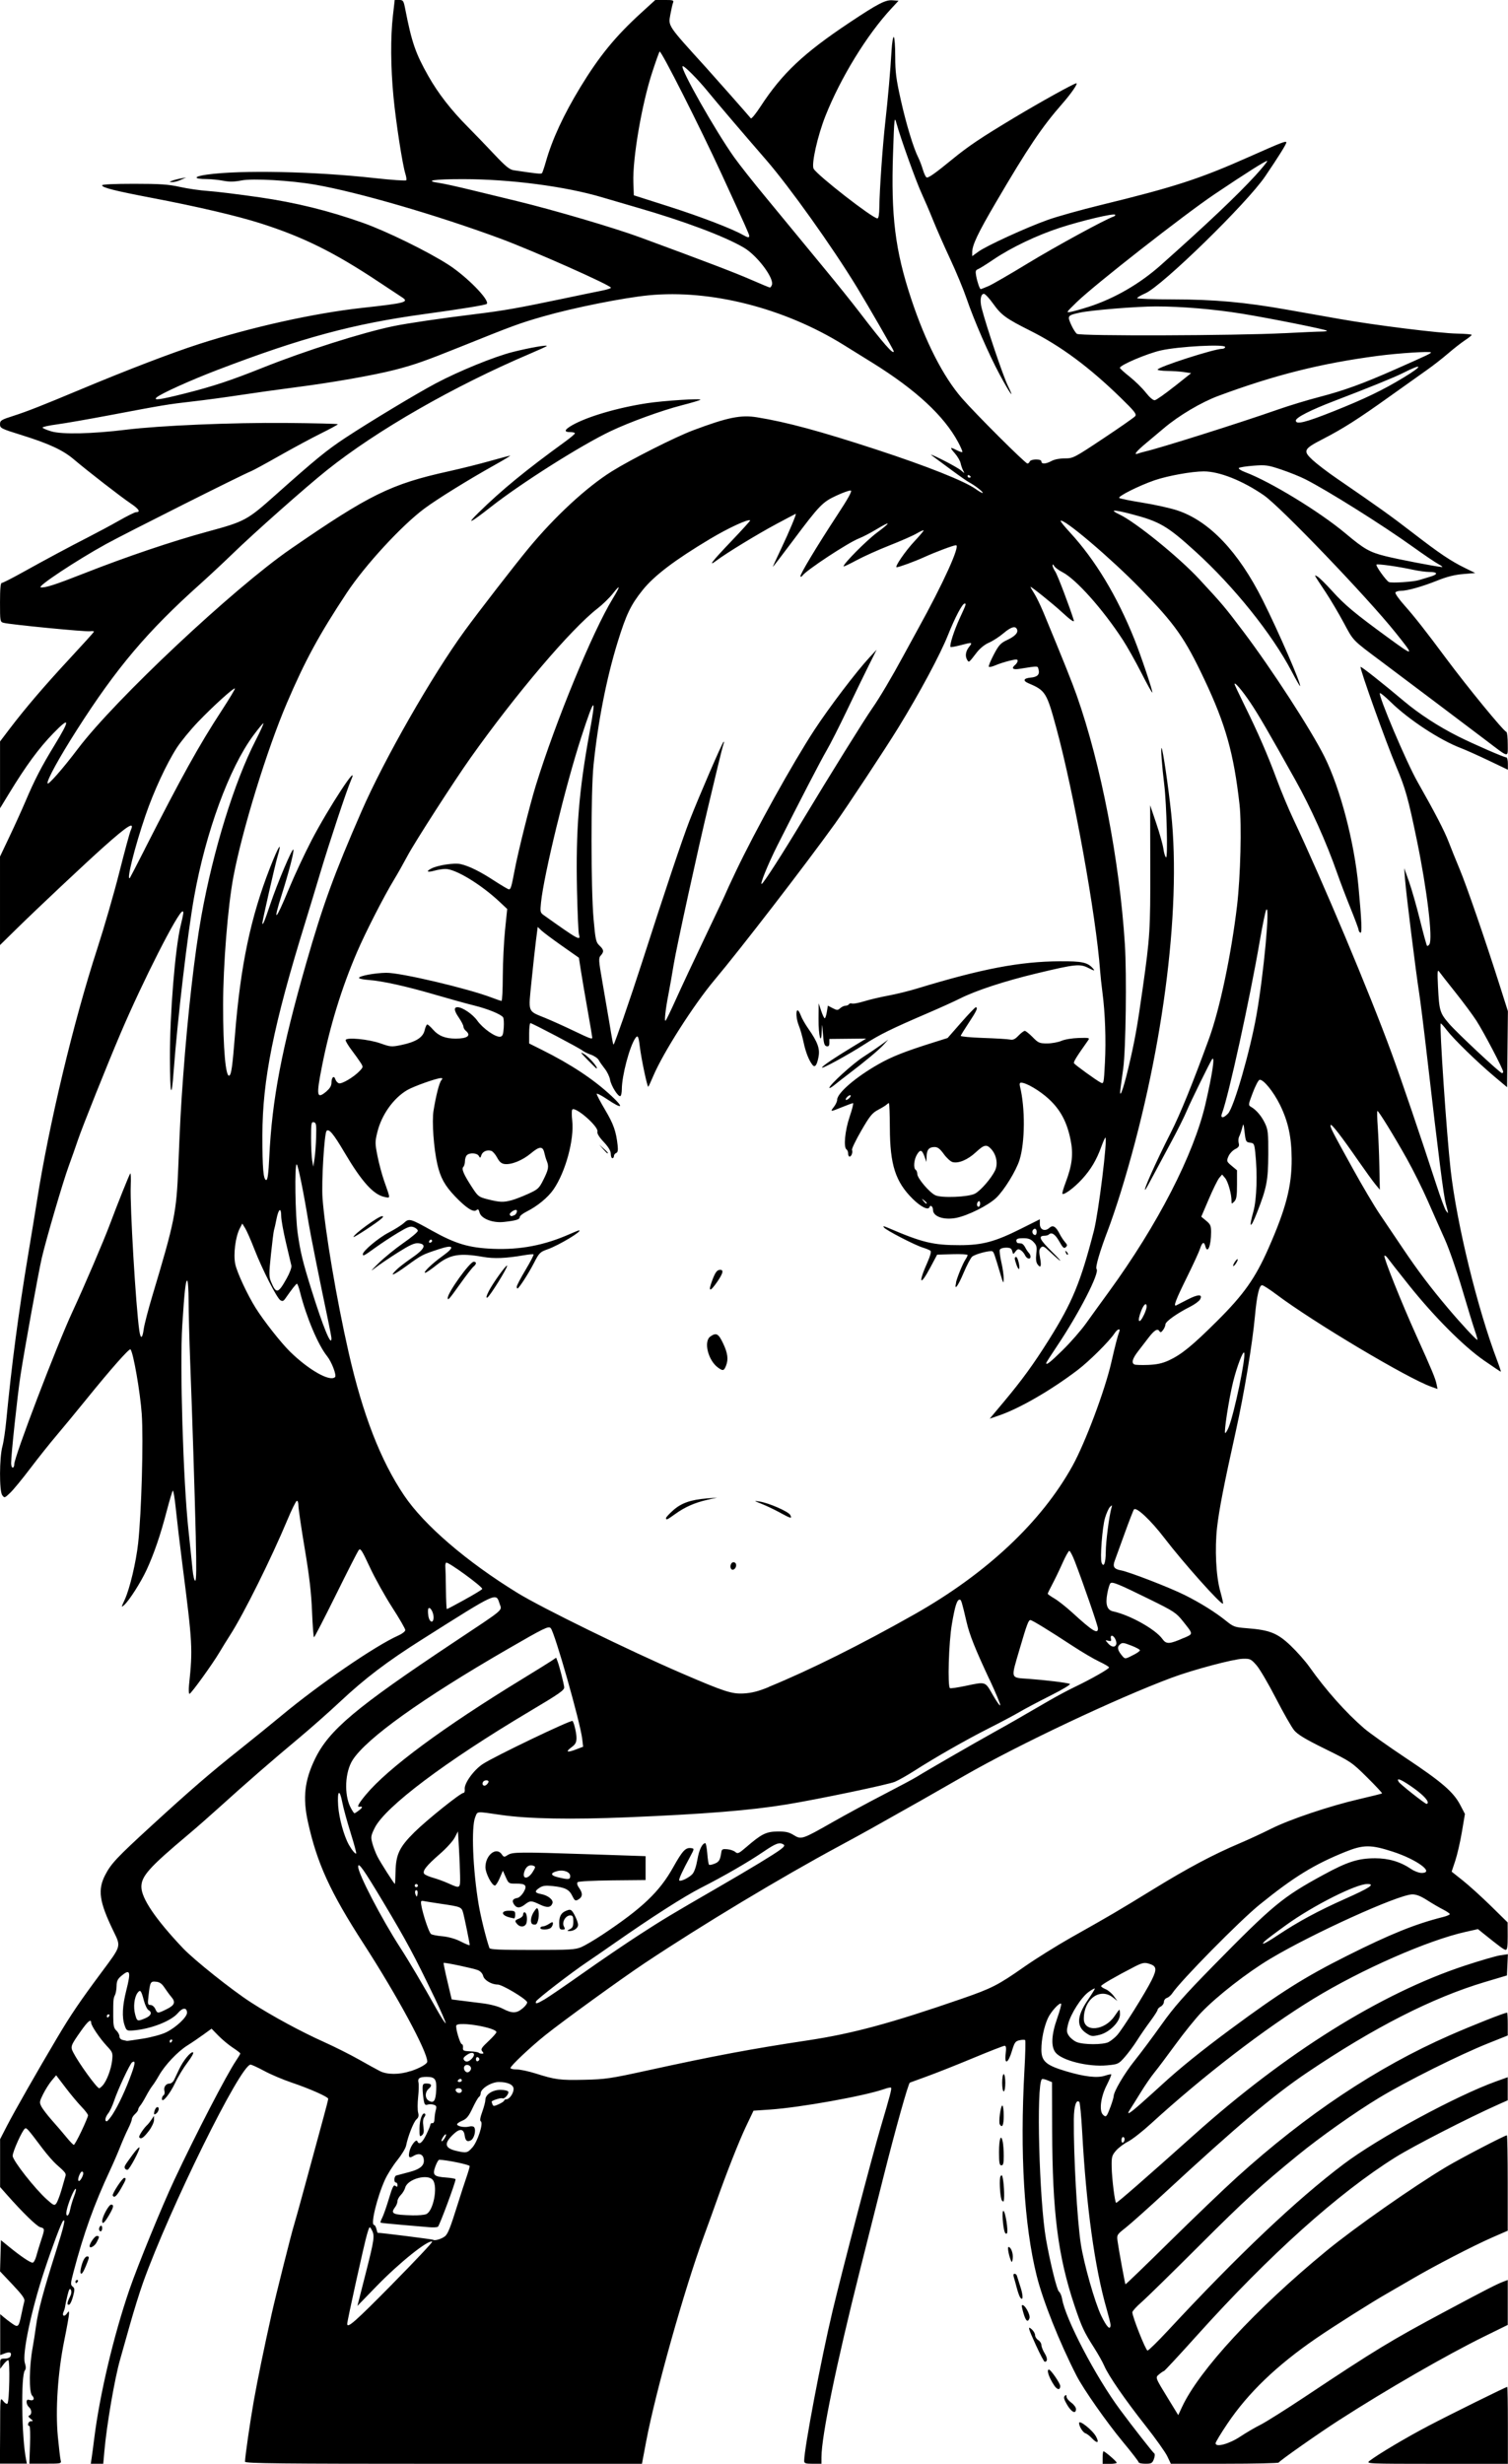 <?xml version="1.0" encoding="UTF-8" standalone="no"?>
<!-- Created with Inkscape (http://www.inkscape.org/) -->

<svg
   width="47.862mm"
   height="78.163mm"
   viewBox="0 0 47.862 78.163"
   version="1.1"
   id="svg6381"
   xml:space="preserve"
   inkscape:version="1.2 (dc2aedaf03, 2022-05-15)"
   sodipodi:docname="Anime punk cute.svg"
   xmlns:inkscape="http://www.inkscape.org/namespaces/inkscape"
   xmlns:sodipodi="http://sodipodi.sourceforge.net/DTD/sodipodi-0.dtd"
   xmlns="http://www.w3.org/2000/svg"
   xmlns:svg="http://www.w3.org/2000/svg"
   xmlns:rdf="http://www.w3.org/1999/02/22-rdf-syntax-ns#"
   xmlns:cc="http://creativecommons.org/ns#"
   xmlns:dc="http://purl.org/dc/elements/1.1/"><title
     id="title6403">Anime punk</title><sodipodi:namedview
     id="namedview6383"
     pagecolor="#ffffff"
     bordercolor="#666666"
     borderopacity="1.0"
     inkscape:showpageshadow="2"
     inkscape:pageopacity="0.0"
     inkscape:pagecheckerboard="0"
     inkscape:deskcolor="#d1d1d1"
     inkscape:document-units="mm"
     showgrid="false"
     inkscape:zoom="0.69041105"
     inkscape:cx="267.95631"
     inkscape:cy="538.08524"
     inkscape:window-width="1920"
     inkscape:window-height="991"
     inkscape:window-x="-9"
     inkscape:window-y="-9"
     inkscape:window-maximized="1"
     inkscape:current-layer="layer1" /><defs
     id="defs6378" /><g
     inkscape:label="Lager 1"
     inkscape:groupmode="layer"
     id="layer1"
     transform="translate(-33.942,-36.682)"><path
       style="fill:#000000;stroke-width:0.05"
       d="m 33.946,113.786 c 0.001,-1.053 0.002,-1.059 0.096,-0.935 0.052,0.068 0.114,0.106 0.136,0.083 0.062,-0.062 0.086,-1.378 0.025,-1.378 -0.028,0 -0.097,0.062 -0.153,0.137 l -0.102,0.137 -0.002,-0.162 c -0.002,-0.147 0.012,-0.162 0.15,-0.162 0.09,0 0.163,-0.031 0.181,-0.077 0.045,-0.117 -0.021,-0.149 -0.182,-0.088 l -0.146,0.055 -3.73e-4,-0.65 -3.73e-4,-0.65 0.111,0.095 c 0.061,0.052 0.182,0.145 0.27,0.206 0.19,0.132 0.209,0.112 0.296,-0.311 0.034,-0.165 0.074,-0.345 0.09,-0.4 0.022,-0.076 -0.065,-0.199 -0.371,-0.523 l -0.401,-0.424 0.014,-0.495 0.014,-0.495 0.274,0.223 c 0.361,0.293 0.656,0.492 0.732,0.492 0.034,0 0.087,-0.095 0.118,-0.212 0.031,-0.117 0.099,-0.34 0.151,-0.497 0.121,-0.362 0.12,-0.38 -0.025,-0.416 -0.111,-0.028 -0.557,-0.462 -1.064,-1.035 l -0.212,-0.24 v -0.759 -0.759 l 0.217,-0.421 c 0.237,-0.46 0.96,-1.728 1.59,-2.789 0.435,-0.733 0.72,-1.153 1.4,-2.068 0.649,-0.873 0.634,-0.82 0.388,-1.328 -0.449,-0.927 -0.503,-1.304 -0.258,-1.778 0.188,-0.362 0.366,-0.551 1.497,-1.587 1.196,-1.096 1.849,-1.659 2.767,-2.388 0.411,-0.327 1.006,-0.809 1.321,-1.071 1.208,-1.005 2.993,-2.228 3.725,-2.552 0.117,-0.052 0.213,-0.128 0.213,-0.17 0,-0.041 -0.187,-0.366 -0.417,-0.721 -0.229,-0.355 -0.548,-0.927 -0.708,-1.272 -0.257,-0.552 -0.299,-0.616 -0.356,-0.539 -0.035,0.048 -0.362,0.689 -0.725,1.424 -0.364,0.735 -0.674,1.337 -0.691,1.337 -0.016,7.46e-4 -0.044,-0.365 -0.062,-0.811 -0.024,-0.598 -0.085,-1.124 -0.232,-2 -0.11,-0.654 -0.2,-1.266 -0.2,-1.361 0,-0.1 -0.022,-0.165 -0.053,-0.154 -0.029,0.01 -0.161,0.275 -0.292,0.59 -0.518,1.239 -1.386,2.985 -1.821,3.663 -0.106,0.165 -0.258,0.411 -0.339,0.548 -0.218,0.37 -0.902,1.318 -0.953,1.32 -0.024,7.46e-4 -0.03,-0.128 -0.014,-0.285 0.12,-1.142 0.111,-1.311 -0.212,-3.826 -0.081,-0.631 -0.174,-1.423 -0.208,-1.76 -0.034,-0.337 -0.077,-0.595 -0.096,-0.573 -0.019,0.022 -0.108,0.32 -0.197,0.661 -0.19,0.73 -0.396,1.331 -0.628,1.837 -0.183,0.398 -0.553,0.98 -0.718,1.129 -0.098,0.089 -0.097,0.078 0.02,-0.176 0.16,-0.349 0.358,-1.188 0.424,-1.791 0.106,-0.976 0.17,-3.276 0.114,-4.089 -0.048,-0.694 -0.267,-1.951 -0.357,-2.055 -0.036,-0.042 -0.625,0.624 -1.418,1.604 -0.298,0.368 -0.715,0.873 -0.926,1.122 -0.211,0.248 -0.588,0.721 -0.837,1.05 -0.249,0.329 -0.535,0.677 -0.636,0.773 -0.178,0.17 -0.184,0.172 -0.255,0.076 -0.095,-0.129 -0.091,-1.191 0.006,-1.546 0.038,-0.137 0.093,-0.507 0.123,-0.823 0.169,-1.763 0.393,-3.456 0.698,-5.284 0.108,-0.644 0.231,-1.396 0.274,-1.67 0.379,-2.426 1.161,-5.696 1.919,-8.024 0.214,-0.659 0.528,-1.743 0.696,-2.408 0.168,-0.665 0.331,-1.266 0.362,-1.334 0.137,-0.301 -0.084,-0.166 -0.856,0.522 -0.576,0.514 -2.103,1.949 -2.756,2.59 l -0.536,0.526 v -1.404 -1.404 l 0.303,-0.638 c 0.167,-0.351 0.394,-0.852 0.505,-1.113 0.294,-0.691 0.504,-1.098 0.918,-1.776 0.508,-0.832 0.499,-0.932 -0.036,-0.382 -0.458,0.471 -0.86,1.018 -1.401,1.905 l -0.288,0.472 V 61.265 60.204 l 0.309,-0.407 c 0.503,-0.66 1.097,-1.354 1.901,-2.221 0.416,-0.448 0.762,-0.831 0.769,-0.851 0.008,-0.02 -0.049,-0.028 -0.125,-0.017 -0.142,0.021 -2.542,-0.213 -2.743,-0.268 -0.109,-0.029 -0.112,-0.05 -0.112,-0.648 0,-0.426 0.017,-0.617 0.056,-0.617 0.031,0 0.306,-0.139 0.611,-0.308 0.766,-0.426 1.559,-0.851 2.149,-1.152 0.274,-0.14 0.709,-0.373 0.966,-0.519 0.257,-0.146 0.497,-0.265 0.533,-0.265 0.157,0 0.098,-0.099 -0.167,-0.277 -0.313,-0.21 -1.372,-1.032 -1.806,-1.4 -0.345,-0.293 -0.788,-0.498 -1.657,-0.769 -0.652,-0.203 -0.685,-0.22 -0.685,-0.344 0,-0.12 0.035,-0.142 0.436,-0.27 0.422,-0.135 0.906,-0.326 2.106,-0.828 1.481,-0.62 2.899,-1.164 3.764,-1.443 1.678,-0.542 3.655,-0.981 5.173,-1.149 1.417,-0.156 1.522,-0.185 1.263,-0.349 -0.065,-0.041 -0.385,-0.252 -0.71,-0.469 -1.41,-0.939 -2.403,-1.432 -3.757,-1.864 -0.742,-0.237 -1.997,-0.531 -3.44,-0.806 -1.189,-0.227 -1.595,-0.329 -1.595,-0.402 0,-0.03 0.39,-0.048 1.012,-0.048 0.828,0 1.093,0.018 1.458,0.099 0.245,0.055 0.648,0.113 0.895,0.129 0.247,0.016 0.982,0.107 1.634,0.201 1.15,0.167 2.186,0.422 3.276,0.808 0.745,0.263 2.065,0.91 2.717,1.33 0.588,0.379 1.326,1.134 1.216,1.243 -0.037,0.037 -0.804,0.162 -1.989,0.324 -2.253,0.309 -3.888,0.75 -6.553,1.769 -0.866,0.331 -1.808,0.757 -1.938,0.876 -0.111,0.102 0.111,0.071 0.889,-0.125 0.905,-0.228 1.458,-0.411 2.492,-0.824 1.337,-0.534 3.152,-1.11 4.137,-1.314 0.45,-0.093 1.52,-0.25 2.592,-0.381 0.906,-0.111 1.362,-0.191 2.816,-0.496 0.507,-0.107 1.051,-0.219 1.209,-0.25 0.158,-0.031 0.287,-0.072 0.287,-0.092 0,-0.077 -2.472,-1.175 -3.514,-1.561 -2.009,-0.743 -4.517,-1.473 -5.873,-1.708 -0.784,-0.136 -1.978,-0.205 -2.336,-0.135 -0.231,0.045 -0.386,0.048 -0.583,0.01 -0.148,-0.029 -0.383,-0.052 -0.523,-0.053 -0.431,-0.001 -0.43,-0.08 0.002,-0.141 1.073,-0.151 3.402,-0.103 5.318,0.109 0.544,0.06 1,0.092 1.013,0.07 0.013,-0.022 0.001,-0.112 -0.027,-0.2 -0.093,-0.291 -0.302,-1.642 -0.379,-2.45 -0.09,-0.945 -0.096,-1.884 -0.018,-2.57 l 0.057,-0.5 h 0.139 c 0.129,0 0.143,0.02 0.195,0.287 0.206,1.057 0.327,1.407 0.73,2.12 0.316,0.559 0.725,1.085 1.264,1.627 0.206,0.207 0.579,0.594 0.829,0.86 0.362,0.385 0.488,0.488 0.623,0.508 0.729,0.109 0.869,0.124 0.895,0.092 0.016,-0.02 0.071,-0.182 0.122,-0.36 0.202,-0.712 0.56,-1.486 1.096,-2.368 0.598,-0.983 1.113,-1.613 1.927,-2.355 l 0.451,-0.411 h 0.299 c 0.265,0 0.295,0.01 0.265,0.087 -0.019,0.048 -0.057,0.216 -0.086,0.374 -0.067,0.375 -0.1,0.325 1.131,1.681 0.245,0.27 1.297,1.461 1.424,1.613 0.019,0.023 0.157,-0.145 0.306,-0.374 0.688,-1.054 1.367,-1.694 2.831,-2.668 0.895,-0.596 1.135,-0.72 1.355,-0.703 l 0.195,0.015 -0.231,0.249 c -0.773,0.832 -1.607,2.192 -2.088,3.403 -0.252,0.636 -0.454,1.539 -0.375,1.678 0.12,0.211 1.872,1.574 2.023,1.574 0.038,0 0.059,-0.124 0.062,-0.361 0.007,-0.554 0.103,-1.93 0.187,-2.679 0.088,-0.788 0.163,-1.633 0.2,-2.281 0.015,-0.255 0.047,-0.449 0.072,-0.433 0.025,0.015 0.045,0.294 0.045,0.618 0,0.494 0.029,0.719 0.177,1.38 0.171,0.765 0.405,1.536 0.557,1.831 0.04,0.079 0.106,0.253 0.146,0.386 0.04,0.134 0.096,0.243 0.125,0.243 0.072,0 0.289,-0.155 0.786,-0.562 0.534,-0.437 0.917,-0.694 1.998,-1.343 0.825,-0.495 1.89,-1.085 1.959,-1.085 0.061,0 -0.164,0.327 -0.446,0.648 -0.645,0.735 -1.092,1.399 -2.107,3.131 -0.571,0.973 -0.752,1.355 -0.752,1.581 v 0.124 l 0.197,-0.143 c 0.258,-0.187 1.527,-0.768 2.204,-1.009 0.293,-0.105 1.045,-0.315 1.671,-0.468 2.367,-0.578 3.147,-0.831 4.752,-1.546 1.003,-0.446 1.147,-0.502 1.146,-0.44 -1.87e-4,0.054 -0.246,0.448 -0.671,1.074 -0.575,0.849 -3.262,3.47 -3.8,3.709 -0.145,0.064 -0.264,0.134 -0.264,0.155 3e-6,0.021 0.522,0.039 1.159,0.04 1.296,0.002 2.252,0.088 3.589,0.324 0.459,0.081 1.211,0.214 1.67,0.295 1.134,0.201 3.175,0.455 3.739,0.466 0.254,0.005 0.461,0.023 0.461,0.04 1.5e-5,0.017 -0.095,0.094 -0.212,0.171 -0.117,0.077 -0.359,0.266 -0.539,0.421 -0.18,0.155 -0.483,0.391 -0.673,0.524 -0.19,0.134 -0.727,0.516 -1.194,0.849 -0.987,0.706 -1.468,1.012 -2.107,1.341 -0.61,0.314 -0.638,0.371 -0.327,0.661 0.133,0.124 0.477,0.387 0.765,0.584 1.345,0.923 1.721,1.192 2.424,1.734 0.85,0.655 1.198,0.889 1.658,1.114 l 0.318,0.156 -0.386,0.033 c -0.266,0.022 -0.52,0.086 -0.817,0.206 -0.479,0.192 -0.954,0.326 -1.162,0.326 -0.075,0 -0.151,0.023 -0.168,0.052 -0.018,0.029 0.112,0.214 0.288,0.411 0.312,0.35 0.679,0.817 1.32,1.68 0.682,0.917 1.811,2.294 1.915,2.335 0.023,0.009 0.042,0.184 0.042,0.389 0,0.437 0.063,0.448 -0.682,-0.117 -0.638,-0.484 -2.797,-2.11 -3.346,-2.52 -0.91,-0.68 -0.865,-0.633 -1.175,-1.212 -0.161,-0.3 -0.419,-0.736 -0.573,-0.969 -0.404,-0.61 -0.38,-0.565 -0.265,-0.504 0.055,0.029 0.262,0.233 0.461,0.453 0.413,0.457 0.71,0.705 1.788,1.492 0.833,0.608 0.844,0.6 0.226,-0.17 -0.907,-1.131 -3.65,-3.989 -4.175,-4.351 -0.675,-0.465 -1.413,-0.759 -1.909,-0.758 -0.377,3.01e-4 -1.144,0.139 -1.561,0.282 -0.488,0.168 -1.175,0.512 -1.119,0.561 0.024,0.021 0.358,0.089 0.742,0.15 0.384,0.062 0.877,0.171 1.095,0.243 1.015,0.333 1.944,1.307 2.717,2.85 0.502,1.001 1.23,2.677 1.184,2.723 -0.008,0.008 -0.129,-0.203 -0.269,-0.469 -0.622,-1.184 -1.833,-2.692 -3.05,-3.797 -0.897,-0.815 -1.137,-0.955 -2.04,-1.19 -0.573,-0.149 -0.705,-0.144 -0.373,0.013 0.517,0.246 1.891,1.36 2.534,2.054 0.746,0.805 0.807,0.878 1.402,1.666 0.898,1.19 2.143,3.11 2.569,3.961 0.5,1 0.948,2.704 1.08,4.113 0.102,1.093 0.12,1.511 0.061,1.475 -0.031,-0.019 -0.056,-0.059 -0.056,-0.09 0,-0.03 -0.114,-0.337 -0.254,-0.682 -0.14,-0.345 -0.333,-0.852 -0.429,-1.126 -0.338,-0.967 -0.829,-2.06 -1.321,-2.941 -0.843,-1.508 -1.176,-2.082 -1.431,-2.46 -0.262,-0.389 -0.503,-0.671 -0.503,-0.59 0,0.017 0.141,0.318 0.314,0.668 0.436,0.883 0.734,1.569 1.026,2.357 0.137,0.37 0.376,0.942 0.532,1.271 0.926,1.96 2.411,5.494 3.11,7.403 0.324,0.885 0.927,2.659 1.424,4.186 0.129,0.397 0.266,0.767 0.304,0.821 0.086,0.122 0.086,0.116 -0.005,-0.222 -0.071,-0.265 -0.226,-1.481 -0.599,-4.711 -0.098,-0.85 -0.21,-1.747 -0.249,-1.994 -0.101,-0.64 -0.409,-3.121 -0.443,-3.564 l -0.028,-0.374 0.151,0.424 c 0.083,0.233 0.24,0.781 0.348,1.217 0.108,0.436 0.209,0.806 0.225,0.821 0.015,0.015 0.049,-0.005 0.075,-0.046 0.114,-0.175 -0.075,-1.739 -0.4,-3.314 -0.272,-1.317 -0.361,-1.636 -0.65,-2.319 -0.327,-0.772 -1.171,-3.131 -1.134,-3.168 0.02,-0.02 0.707,0.522 1.37,1.081 0.485,0.409 1.111,0.816 1.739,1.13 0.485,0.242 1.441,0.659 1.513,0.659 0.029,0 0.053,0.088 0.053,0.196 v 0.196 l -0.611,-0.292 c -0.336,-0.16 -0.726,-0.335 -0.868,-0.389 -0.675,-0.255 -1.666,-0.904 -2.246,-1.472 -0.171,-0.167 -0.322,-0.291 -0.337,-0.276 -0.062,0.062 0.841,2.19 1.191,2.808 0.568,1.001 0.86,1.566 0.995,1.92 0.068,0.178 0.222,0.56 0.342,0.847 0.223,0.532 0.82,2.264 1.281,3.716 l 0.254,0.8 -0.013,1.205 -0.013,1.205 -0.399,-0.335 c -0.549,-0.462 -1.292,-1.185 -1.509,-1.468 -0.099,-0.13 -0.188,-0.228 -0.198,-0.218 -0.048,0.048 0.187,3.519 0.314,4.641 0.196,1.726 0.852,4.407 1.484,6.069 0.07,0.185 0.119,0.336 0.108,0.336 -0.011,0 -0.251,-0.161 -0.534,-0.357 -0.648,-0.45 -1.58,-1.385 -2.383,-2.39 -0.327,-0.409 -0.628,-0.793 -0.67,-0.852 -0.042,-0.06 -0.09,-0.095 -0.106,-0.079 -0.039,0.039 0.538,1.481 1.012,2.531 0.501,1.109 0.606,1.362 0.642,1.542 l 0.031,0.153 -0.203,-0.072 c -0.747,-0.264 -3.74,-2.047 -4.91,-2.926 -0.214,-0.161 -0.419,-0.293 -0.455,-0.293 -0.091,0 -0.167,0.328 -0.226,0.972 -0.082,0.895 -0.343,2.466 -0.609,3.664 -0.375,1.689 -0.526,2.463 -0.593,3.041 -0.078,0.681 -0.035,1.558 0.102,2.038 0.057,0.202 0.096,0.377 0.085,0.387 -0.053,0.053 -1.263,-1.302 -1.86,-2.082 -0.428,-0.56 -0.889,-0.993 -0.965,-0.908 -0.02,0.023 -0.154,0.367 -0.297,0.764 -0.143,0.398 -0.284,0.784 -0.312,0.859 -0.074,0.193 -0.026,0.27 0.192,0.31 0.267,0.049 1.556,0.548 2.033,0.787 0.494,0.247 0.972,0.546 1.303,0.813 0.239,0.193 0.278,0.207 0.666,0.237 0.722,0.056 0.967,0.153 1.384,0.549 0.201,0.191 0.47,0.495 0.598,0.676 0.522,0.738 1.149,1.443 1.735,1.95 0.165,0.142 0.754,0.561 1.31,0.931 1.156,0.769 1.526,1.087 1.741,1.497 l 0.151,0.289 -0.097,0.573 c -0.053,0.315 -0.148,0.727 -0.211,0.915 l -0.114,0.342 0.354,0.281 c 0.195,0.155 0.595,0.517 0.889,0.805 l 0.534,0.524 0.002,0.436 c 0.002,0.317 -0.015,0.436 -0.061,0.435 -0.056,-7.46e-4 -0.175,-0.088 -0.722,-0.528 l -0.161,-0.13 -0.381,0.085 c -1.211,0.269 -3.322,1.197 -4.85,2.131 -1.538,0.94 -3.488,2.439 -5.153,3.961 -0.268,0.245 -0.593,0.499 -0.723,0.564 -0.129,0.065 -0.3,0.194 -0.38,0.286 -0.132,0.154 -0.144,0.198 -0.138,0.526 0.007,0.371 0.102,1.131 0.142,1.131 0.038,0 0.956,-0.8 2.48,-2.164 2.907,-2.601 5.925,-4.485 8.591,-5.363 0.486,-0.16 0.991,-0.307 1.123,-0.326 l 0.239,-0.035 -0.015,0.337 -0.015,0.337 -0.698,0.208 c -1.669,0.498 -3.522,1.442 -5.658,2.883 -1.065,0.719 -2.234,1.706 -4.493,3.794 -0.531,0.491 -1.094,0.993 -1.251,1.117 -0.28,0.22 -0.285,0.228 -0.258,0.428 0.036,0.266 0.234,1.346 0.25,1.368 0.007,0.01 0.637,-0.598 1.4,-1.35 0.763,-0.752 1.723,-1.672 2.135,-2.045 2.2,-1.992 4.445,-3.488 6.755,-4.502 0.734,-0.322 1.741,-0.72 1.822,-0.72 0.012,0 0.022,0.163 0.022,0.362 v 0.362 l -0.611,0.244 c -0.916,0.365 -2.606,1.208 -3.477,1.735 -0.755,0.456 -1.861,1.237 -2.574,1.819 -1.152,0.939 -1.694,1.435 -3.109,2.848 -0.864,0.863 -1.699,1.681 -1.857,1.818 -0.158,0.137 -0.287,0.28 -0.287,0.317 0,0.14 0.426,1.214 0.482,1.214 0.032,0 0.324,-0.285 0.648,-0.634 2.238,-2.409 4.07,-4.144 5.575,-5.28 1.094,-0.826 3.58,-2.174 4.848,-2.628 l 0.361,-0.129 v 0.366 0.366 l -0.312,0.139 c -0.94,0.419 -2.689,1.316 -3.253,1.669 -1.812,1.134 -3.994,3.091 -6.292,5.645 -0.561,0.624 -1.035,1.135 -1.053,1.136 -0.018,0.001 -0.084,0.045 -0.147,0.098 -0.135,0.112 -0.146,0.083 0.301,0.813 l 0.299,0.488 0.117,-0.252 c 0.542,-1.17 2.331,-3.105 4.582,-4.956 0.892,-0.734 2.758,-2.041 3.808,-2.668 0.458,-0.273 1.856,-1.001 1.924,-1.001 0.014,0 0.026,0.681 0.026,1.513 v 1.513 l -0.486,0.212 c -0.592,0.258 -1.845,0.906 -2.555,1.323 -0.288,0.169 -0.636,0.37 -0.773,0.448 -0.472,0.267 -1.696,1.04 -2.268,1.433 -1.251,0.859 -2.156,1.728 -2.813,2.703 -0.207,0.307 -0.377,0.588 -0.377,0.624 0,0.139 0.426,0.025 0.781,-0.21 0.187,-0.124 0.479,-0.295 0.649,-0.379 0.169,-0.085 0.809,-0.488 1.421,-0.895 2.211,-1.472 2.712,-1.776 4.453,-2.706 1.297,-0.693 1.616,-0.856 1.837,-0.94 l 0.132,-0.05 v 0.713 0.713 l -0.735,0.361 c -1.213,0.596 -3.102,1.684 -4.623,2.663 -0.647,0.416 -1.887,1.287 -1.911,1.342 -0.009,0.021 -0.783,0.038 -1.72,0.038 h -1.704 l -0.113,-0.237 c -0.062,-0.13 -0.369,-0.562 -0.683,-0.96 -0.66,-0.837 -1.182,-1.593 -1.316,-1.905 -0.051,-0.12 -0.196,-0.377 -0.32,-0.572 -0.324,-0.505 -0.399,-0.667 -0.624,-1.337 -0.526,-1.569 -0.703,-2.955 -0.711,-5.571 l -0.004,-1.523 -0.147,-0.061 c -0.081,-0.034 -0.16,-0.048 -0.176,-0.032 -0.181,0.181 -0.085,3.842 0.132,5.076 0.131,0.742 0.346,1.613 0.41,1.66 0.039,0.029 0.084,0.132 0.1,0.228 0.101,0.628 1.064,2.472 1.836,3.514 0.396,0.535 1.048,1.368 1.092,1.395 0.023,0.014 0.017,0.093 -0.014,0.176 -0.051,0.134 -0.079,0.149 -0.27,0.149 -0.117,0 -0.213,-0.021 -0.213,-0.045 0,-0.025 -0.229,-0.322 -0.51,-0.66 -0.511,-0.616 -1.245,-1.664 -1.461,-2.086 -0.539,-1.05 -1.066,-2.37 -1.265,-3.168 -0.4,-1.599 -0.537,-3.901 -0.389,-6.541 0.028,-0.501 0.038,-0.924 0.022,-0.939 -0.016,-0.016 -0.096,-0.014 -0.178,0.004 -0.132,0.029 -0.16,0.069 -0.241,0.337 -0.119,0.399 -0.243,0.458 -0.2,0.095 0.023,-0.192 0.014,-0.256 -0.034,-0.256 -0.035,0 -0.489,0.177 -1.007,0.393 -0.518,0.216 -1.178,0.477 -1.466,0.581 -0.288,0.104 -0.528,0.192 -0.534,0.195 -0.052,0.033 -0.458,1.483 -0.838,2.993 -0.256,1.014 -0.589,2.338 -0.741,2.941 -0.756,3.005 -1.223,5.267 -1.226,5.945 l -7.46e-4,0.212 h -0.274 c -0.234,0 -0.274,-0.014 -0.274,-0.092 0,-0.39 0.537,-3.225 0.898,-4.743 0.3,-1.261 1.261,-4.929 1.528,-5.832 0.308,-1.041 0.359,-1.236 0.33,-1.264 -0.013,-0.013 -0.108,0.005 -0.21,0.042 -0.625,0.22 -2.672,0.588 -3.637,0.653 l -0.517,0.035 -0.24,0.504 c -0.223,0.47 -0.616,1.466 -0.945,2.398 -0.077,0.219 -0.256,0.713 -0.397,1.097 -0.612,1.666 -1.529,4.928 -1.825,6.493 l -0.134,0.71 h -6.299 c -5.168,0 -6.299,-0.012 -6.299,-0.066 0,-0.153 0.16,-1.26 0.278,-1.928 0.119,-0.67 0.327,-1.684 0.569,-2.767 0.128,-0.573 0.637,-2.595 0.702,-2.792 0.027,-0.082 0.205,-0.722 0.394,-1.421 0.189,-0.699 0.424,-1.561 0.521,-1.915 0.098,-0.354 0.177,-0.664 0.177,-0.689 0,-0.062 -0.579,-0.319 -1.164,-0.517 -0.27,-0.091 -0.659,-0.256 -0.864,-0.367 -0.205,-0.111 -0.402,-0.201 -0.437,-0.201 -0.319,0 -2.568,4.559 -3.412,6.914 -0.108,0.301 -0.299,0.916 -0.425,1.365 -0.126,0.45 -0.261,0.93 -0.301,1.067 -0.173,0.596 -0.429,2.084 -0.503,2.929 l -0.034,0.386 h -0.198 -0.198 l 0.028,-0.187 c 0.016,-0.103 0.052,-0.378 0.081,-0.611 0.174,-1.397 0.618,-3.274 1.121,-4.736 0.259,-0.753 1.026,-2.628 1.419,-3.465 0.679,-1.448 1.666,-3.353 1.965,-3.794 0.072,-0.106 0.131,-0.206 0.131,-0.222 0,-0.016 -0.107,-0.099 -0.237,-0.184 -0.13,-0.085 -0.335,-0.255 -0.456,-0.379 l -0.219,-0.224 -0.255,0.185 c -0.14,0.102 -0.372,0.26 -0.516,0.35 -0.307,0.194 -0.708,0.618 -0.894,0.945 -0.073,0.128 -0.168,0.277 -0.213,0.332 -0.044,0.055 -0.134,0.201 -0.199,0.324 -0.065,0.123 -0.148,0.26 -0.185,0.303 -0.037,0.043 -0.067,0.101 -0.067,0.129 0,0.028 -0.045,0.091 -0.1,0.141 -0.055,0.05 -0.1,0.121 -0.1,0.159 0,0.038 -0.053,0.175 -0.118,0.304 -0.065,0.129 -0.18,0.392 -0.256,0.584 -0.076,0.192 -0.216,0.516 -0.312,0.721 -0.511,1.092 -0.849,2.033 -1.17,3.256 -0.092,0.351 -0.094,0.394 -0.024,0.449 0.068,0.053 0.07,0.091 0.014,0.307 -0.035,0.136 -0.09,0.255 -0.122,0.266 -0.079,0.026 -0.072,-0.066 0.019,-0.242 0.051,-0.098 0.061,-0.176 0.032,-0.229 -0.034,-0.061 -0.06,-0.017 -0.109,0.185 -0.035,0.146 -0.068,0.301 -0.072,0.343 -0.005,0.043 -0.027,0.118 -0.049,0.167 -0.058,0.13 0.018,0.177 0.101,0.063 0.07,-0.095 0.071,-0.095 0.071,0.005 0,0.056 -0.067,0.434 -0.15,0.841 -0.206,1.015 -0.285,2.209 -0.204,3.056 0.033,0.347 0.073,0.682 0.088,0.744 0.027,0.111 0.021,0.112 -0.483,0.112 h -0.51 l 0.021,-0.598 c 0.012,-0.329 0.003,-0.598 -0.019,-0.598 -0.083,0 -0.036,-0.15 0.047,-0.151 0.078,-0.001 0.077,-0.01 -0.012,-0.081 -0.069,-0.055 -0.081,-0.086 -0.037,-0.102 0.086,-0.032 0.078,-0.189 -0.012,-0.264 -0.041,-0.034 -0.075,-0.106 -0.075,-0.159 0,-0.073 0.024,-0.089 0.096,-0.067 0.126,0.04 0.174,-0.046 0.08,-0.14 -0.105,-0.105 -0.096,-0.919 0.017,-1.529 0.028,-0.151 0.076,-0.46 0.107,-0.687 0.064,-0.47 0.235,-1.11 0.625,-2.337 0.26,-0.817 0.324,-1.092 0.23,-0.987 -0.058,0.064 -0.355,0.858 -0.602,1.608 -0.406,1.232 -0.696,2.61 -0.609,2.895 0.038,0.123 0.038,0.193 0.001,0.238 -0.129,0.156 -0.104,2.115 0.037,2.821 l 0.027,0.137 h -0.428 l -0.428,-2e-5 z m 35.242,-3.355 c 0,-0.039 -0.054,-0.256 -0.119,-0.483 -0.381,-1.319 -0.649,-3.252 -0.781,-5.645 -0.027,-0.493 -0.068,-0.914 -0.09,-0.937 -0.098,-0.098 -0.17,0.13 -0.174,0.55 -0.009,1.169 0.104,3.186 0.221,3.949 0.097,0.633 0.447,1.866 0.649,2.282 0.179,0.37 0.295,0.481 0.295,0.283 z m -22.792,-1.292 c 0.717,-0.726 1.285,-1.33 1.264,-1.343 -0.119,-0.073 -1.042,0.666 -1.776,1.423 l -0.598,0.616 0.26,-1.022 c 0.281,-1.104 0.295,-1.208 0.192,-1.394 -0.067,-0.121 -0.069,-0.118 -0.149,0.15 -0.084,0.283 -0.627,2.737 -0.627,2.834 0,0.157 0.241,-0.055 1.435,-1.264 z m 1.667,-1.51 c 0.098,-0.085 0.17,-0.267 0.41,-1.034 0.094,-0.302 0.218,-0.681 0.274,-0.843 0.056,-0.162 0.102,-0.32 0.102,-0.352 0,-0.046 -0.734,-0.198 -0.967,-0.201 -0.025,-7.5e-4 -0.08,0.095 -0.122,0.211 -0.1,0.273 -0.051,0.324 0.341,0.352 0.165,0.012 0.3,0.037 0.3,0.056 0,0.101 -0.512,1.476 -0.56,1.506 -0.032,0.019 -0.159,0.026 -0.284,0.014 -0.125,-0.012 -0.518,-0.045 -0.874,-0.075 -0.356,-0.029 -0.655,-0.061 -0.664,-0.07 -0.009,-0.009 0.016,-0.081 0.056,-0.159 0.04,-0.078 0.135,-0.349 0.211,-0.603 0.111,-0.373 0.151,-0.45 0.205,-0.405 0.052,0.043 0.067,0.037 0.067,-0.025 0,-0.044 -0.022,-0.081 -0.05,-0.081 -0.072,0 -0.061,-0.199 0.012,-0.222 0.034,-0.01 0.216,-0.059 0.403,-0.107 0.38,-0.098 0.515,-0.228 0.461,-0.444 -0.035,-0.139 -0.167,-0.165 -0.327,-0.065 -0.125,0.078 -0.159,0.04 -0.122,-0.141 0.037,-0.184 0.217,-0.419 0.253,-0.33 0.053,0.129 0.155,0.054 0.283,-0.209 0.073,-0.149 0.133,-0.295 0.133,-0.324 0,-0.029 0.028,-0.047 0.062,-0.041 0.038,0.008 0.064,-0.046 0.067,-0.137 0.003,-0.082 0.021,-0.209 0.042,-0.282 0.03,-0.108 0.018,-0.138 -0.067,-0.165 -0.057,-0.018 -0.146,-0.02 -0.197,-0.003 -0.077,0.024 -0.098,-0.004 -0.124,-0.159 -0.017,-0.103 -0.031,-0.261 -0.032,-0.35 -3.73e-4,-0.139 0.017,-0.162 0.121,-0.162 0.164,0 0.193,0.064 0.075,0.165 -0.13,0.111 -0.126,0.315 0.008,0.386 0.154,0.083 0.211,-0.003 0.228,-0.346 0.017,-0.34 -0.038,-0.415 -0.303,-0.415 -0.225,0 -0.293,0.046 -0.26,0.179 0.015,0.059 0.01,0.267 -0.011,0.461 -0.021,0.194 -0.021,0.415 -7.46e-4,0.491 0.028,0.104 0.014,0.159 -0.054,0.219 -0.09,0.08 -0.27,0.539 -0.327,0.831 -0.016,0.084 -0.143,0.293 -0.281,0.464 -0.138,0.171 -0.314,0.45 -0.391,0.62 -0.25,0.553 -0.463,1.431 -0.347,1.431 0.025,0 0.059,0.056 0.076,0.125 0.017,0.069 0.034,0.125 0.038,0.125 0.118,0 1.75,0.206 1.767,0.223 0.04,0.04 0.277,-0.031 0.369,-0.111 z m -0.807,-3.433 c 0.002,-0.277 0.102,-0.53 0.179,-0.452 0.018,0.018 0.005,0.065 -0.028,0.105 -0.039,0.048 -0.049,0.148 -0.028,0.291 0.025,0.167 0.014,0.233 -0.046,0.283 -0.071,0.059 -0.079,0.034 -0.077,-0.227 z m -11.088,2.586 c 0.019,-0.103 0.075,-0.293 0.126,-0.424 0.051,-0.13 0.073,-0.237 0.049,-0.237 -0.051,0 -0.24,0.454 -0.285,0.685 -0.02,0.102 -0.012,0.162 0.022,0.162 0.03,0 0.069,-0.084 0.088,-0.187 z m 11.299,0.142 c 0.224,-0.085 0.378,-0.857 0.216,-1.079 -0.156,-0.214 -0.806,-0.039 -0.88,0.237 -0.019,0.071 -0.082,0.176 -0.14,0.234 -0.058,0.058 -0.106,0.146 -0.106,0.196 0,0.05 -0.033,0.134 -0.073,0.187 -0.159,0.211 -0.084,0.247 0.556,0.263 0.17,0.004 0.362,-0.012 0.427,-0.037 z m -11.571,-0.777 c 0.056,-0.192 0.112,-0.386 0.124,-0.431 0.023,-0.086 -0.004,-0.121 -0.289,-0.371 -0.096,-0.085 -0.292,-0.309 -0.435,-0.498 -0.478,-0.635 -0.51,-0.671 -0.561,-0.639 -0.085,0.053 -0.391,0.73 -0.391,0.867 0,0.145 0.704,1.042 1.085,1.383 0.216,0.193 0.241,0.203 0.3,0.125 0.035,-0.047 0.111,-0.243 0.167,-0.435 z m 0.639,-0.371 c 0.064,-0.119 0.066,-0.203 0.007,-0.203 -0.025,0 -0.068,0.067 -0.097,0.15 -0.058,0.167 0.009,0.206 0.09,0.053 z m 12.4,-0.967 c 0.167,-0.19 0.356,-0.774 0.268,-0.828 -0.037,-0.023 -0.022,-0.119 0.045,-0.304 0.054,-0.149 0.099,-0.32 0.099,-0.38 0,-0.167 0.226,-0.316 0.477,-0.316 0.118,0 0.229,0.024 0.247,0.053 0.041,0.066 -0.123,0.254 -0.186,0.215 -0.041,-0.025 -0.339,0.07 -0.339,0.108 0,0.008 0.012,0.047 0.027,0.086 0.024,0.062 0.051,0.061 0.199,-0.006 0.095,-0.043 0.172,-0.096 0.172,-0.117 0,-0.022 0.032,-0.04 0.072,-0.04 0.094,0 0.227,-0.192 0.227,-0.327 0,-0.134 -0.185,-0.221 -0.468,-0.221 -0.239,0 -0.574,0.208 -0.577,0.358 -9.32e-4,0.046 -0.025,0.099 -0.054,0.116 -0.029,0.018 -0.121,0.178 -0.205,0.357 -0.121,0.257 -0.189,0.34 -0.322,0.395 -0.093,0.039 -0.168,0.09 -0.168,0.114 0,0.066 0.232,0.111 0.379,0.074 0.078,-0.02 0.144,-0.01 0.166,0.025 0.062,0.101 -0.004,0.355 -0.107,0.41 -0.115,0.062 -0.173,0.017 -0.196,-0.15 -0.03,-0.218 -0.153,-0.235 -0.351,-0.049 -0.317,0.298 -0.292,0.447 0.089,0.536 0.313,0.073 0.352,0.065 0.505,-0.11 z m -12.407,-0.52 c 0.114,-0.24 0.208,-0.465 0.208,-0.498 0,-0.034 -0.093,-0.157 -0.206,-0.273 -0.113,-0.117 -0.341,-0.389 -0.506,-0.606 l -0.3,-0.394 -0.142,0.169 c -0.078,0.093 -0.199,0.285 -0.27,0.426 -0.119,0.239 -0.123,0.267 -0.055,0.4 0.041,0.078 0.194,0.277 0.34,0.442 0.147,0.164 0.353,0.405 0.459,0.535 0.106,0.13 0.209,0.236 0.229,0.236 0.02,0 0.129,-0.197 0.243,-0.437 z m 33.108,0.26 c 0,-0.04 -0.022,-0.072 -0.05,-0.072 -0.027,0 -0.05,0.046 -0.05,0.103 0,0.057 0.022,0.089 0.05,0.072 0.027,-0.017 0.05,-0.063 0.05,-0.103 z M 48.1,104.404 c -9.32e-4,-0.029 -0.035,-0.009 -0.075,0.044 -0.04,0.053 -0.072,0.121 -0.072,0.15 9.32e-4,0.029 0.035,0.009 0.075,-0.044 0.04,-0.053 0.072,-0.121 0.072,-0.15 z m -10.573,-0.665 c 0.18,-0.28 0.412,-0.782 0.588,-1.268 0.122,-0.34 0.128,-0.431 0.021,-0.365 -0.068,0.042 -0.455,0.868 -0.573,1.224 -0.05,0.151 -0.133,0.328 -0.184,0.393 -0.099,0.126 -0.123,0.255 -0.049,0.255 0.025,0 0.113,-0.107 0.198,-0.238 z m 31.655,-0.203 c 0.059,-0.16 0.106,-0.318 0.106,-0.35 0,-0.148 0.337,-0.721 0.663,-1.128 0.198,-0.247 0.583,-0.763 0.856,-1.147 0.397,-0.559 0.721,-0.926 1.62,-1.842 1.926,-1.961 2.214,-2.2 3.516,-2.909 0.768,-0.418 1.104,-0.525 1.645,-0.526 0.431,0 0.803,0.111 1.145,0.343 0.099,0.067 0.247,0.122 0.328,0.122 0.43,0 -0.149,-0.427 -0.915,-0.675 -0.698,-0.226 -0.93,-0.225 -1.507,0.007 -0.991,0.4 -1.633,0.795 -2.716,1.671 -0.634,0.513 -2.52,2.428 -2.776,2.818 -0.041,0.062 -0.117,0.127 -0.169,0.144 -0.052,0.017 -0.095,0.073 -0.095,0.125 0,0.052 -0.045,0.119 -0.1,0.148 -0.055,0.029 -0.1,0.076 -0.1,0.104 0,0.028 -0.107,0.194 -0.237,0.369 -0.13,0.175 -0.319,0.449 -0.419,0.608 -0.1,0.159 -0.274,0.393 -0.385,0.52 -0.198,0.225 -0.213,0.232 -0.566,0.265 -0.595,0.056 -1.435,-0.154 -1.634,-0.408 -0.149,-0.189 -0.13,-0.564 0.054,-1.085 0.084,-0.238 0.14,-0.446 0.124,-0.461 -0.051,-0.051 -0.331,0.258 -0.424,0.469 -0.122,0.276 -0.202,0.664 -0.202,0.984 0,0.371 0.144,0.498 0.781,0.688 0.59,0.176 0.992,0.222 1.238,0.141 0.099,-0.033 0.189,-0.051 0.199,-0.041 0.01,0.01 -0.058,0.172 -0.153,0.36 -0.182,0.362 -0.235,0.794 -0.112,0.917 0.097,0.098 0.121,0.074 0.233,-0.232 z m 1.013,-0.157 c 0.201,-0.178 0.488,-0.437 0.639,-0.576 0.553,-0.508 1.244,-1.065 2.168,-1.749 1.576,-1.166 2.353,-1.655 3.692,-2.326 1.375,-0.689 2.163,-1.008 3.05,-1.231 0.117,-0.029 0.212,-0.071 0.212,-0.091 0,-0.021 -0.095,-0.087 -0.212,-0.146 -0.117,-0.059 -0.344,-0.192 -0.505,-0.295 -0.205,-0.131 -0.347,-0.187 -0.474,-0.185 -0.442,0.005 -3.184,1.249 -4.518,2.049 -0.726,0.435 -1.676,1.175 -2.173,1.692 -0.181,0.188 -0.55,0.645 -0.82,1.015 -0.27,0.37 -0.574,0.775 -0.676,0.899 -0.102,0.124 -0.295,0.405 -0.429,0.623 -0.134,0.218 -0.287,0.462 -0.339,0.542 -0.138,0.21 -0.029,0.148 0.384,-0.22 z m -21.594,-0.374 c 0,-0.042 -0.044,-0.075 -0.1,-0.075 -0.099,0 -0.13,0.053 -0.066,0.116 0.061,0.061 0.166,0.034 0.166,-0.042 z M 37.2,102.842 c 0.129,-0.142 0.269,-0.513 0.3,-0.789 0.026,-0.242 0.019,-0.265 -0.162,-0.458 -0.228,-0.244 -0.502,-0.649 -0.502,-0.741 0,-0.136 -0.101,-0.057 -0.315,0.245 -0.339,0.48 -0.35,0.509 -0.253,0.697 0.176,0.343 0.748,1.131 0.822,1.134 0.016,7.5e-4 0.066,-0.039 0.11,-0.088 z m 11.4,-0.16 c 0,-0.027 -0.021,-0.05 -0.047,-0.05 -0.026,0 -0.061,0.022 -0.078,0.05 -0.017,0.027 0.004,0.05 0.047,0.05 0.043,0 0.078,-0.022 0.078,-0.05 z m 5.893,-0.317 c 2.105,-0.461 3.288,-0.683 5.099,-0.956 1.412,-0.213 2.639,-0.545 4.885,-1.322 0.944,-0.327 1.142,-0.428 1.969,-1.007 0.37,-0.259 1.043,-0.679 1.495,-0.934 1.278,-0.72 1.449,-0.82 2.599,-1.526 1.115,-0.684 1.898,-1.1 2.759,-1.466 0.274,-0.116 0.718,-0.322 0.987,-0.457 0.596,-0.299 1.862,-0.724 2.801,-0.941 0.384,-0.089 0.707,-0.17 0.719,-0.18 0.012,-0.01 -0.201,-0.239 -0.474,-0.509 -0.482,-0.478 -0.517,-0.501 -1.33,-0.901 -0.629,-0.309 -0.872,-0.456 -0.986,-0.593 -0.083,-0.1 -0.344,-0.559 -0.581,-1.019 -0.237,-0.46 -0.514,-0.932 -0.616,-1.047 -0.175,-0.197 -0.201,-0.209 -0.437,-0.202 -0.298,0.009 -1.583,0.351 -2.252,0.601 -1.743,0.649 -4.868,2.125 -6.58,3.109 -0.535,0.307 -1.146,0.656 -1.358,0.776 -0.212,0.12 -0.571,0.322 -0.798,0.449 -0.226,0.127 -0.579,0.326 -0.785,0.442 -0.206,0.116 -0.677,0.374 -1.047,0.573 -1.839,0.991 -4.327,2.487 -6.156,3.704 -0.735,0.489 -2.594,1.835 -3.158,2.287 -0.473,0.379 -1.104,0.975 -1.104,1.042 0,0.025 0.089,0.045 0.197,0.045 0.108,0 0.379,0.058 0.601,0.128 0.626,0.198 0.771,0.217 1.545,0.2 0.663,-0.014 0.829,-0.038 2.005,-0.296 z m -7.524,0.025 c 0.303,-0.1 0.534,-0.232 0.534,-0.306 0,-0.322 -0.953,-2.085 -2.018,-3.733 -1.065,-1.647 -1.482,-2.561 -1.77,-3.87 -0.168,-0.766 -0.107,-1.311 0.222,-1.993 0.445,-0.921 1.285,-1.627 4.413,-3.708 1.651,-1.098 1.524,-0.991 1.448,-1.222 -0.118,-0.359 -0.047,-0.392 -2.47,1.14 -1.108,0.701 -1.798,1.225 -2.592,1.968 -0.356,0.334 -0.949,0.857 -1.317,1.164 -0.813,0.677 -1.733,1.477 -2.485,2.16 -0.309,0.28 -0.769,0.684 -1.022,0.896 -1.228,1.031 -1.483,1.314 -1.483,1.653 0,0.365 0.451,1.03 1.318,1.946 0.355,0.374 1.552,1.329 2.155,1.718 0.672,0.434 1.586,0.929 2.328,1.262 0.332,0.149 0.828,0.398 1.102,0.553 0.274,0.155 0.577,0.322 0.673,0.37 0.228,0.114 0.614,0.114 0.961,-7.4e-4 z m 1.921,-0.071 c 0.019,-0.1 -0.123,-0.173 -0.195,-0.101 -0.07,0.07 0.003,0.222 0.098,0.204 0.044,-0.009 0.088,-0.055 0.097,-0.102 z m 0.035,-0.337 c 0.134,-0.148 0.029,-0.236 -0.145,-0.122 -0.133,0.087 -0.155,0.131 -0.097,0.19 0.06,0.06 0.149,0.035 0.242,-0.068 z m 0.231,0.026 c 0,-0.026 -0.024,-0.055 -0.054,-0.065 -0.029,-0.01 -0.054,0.019 -0.054,0.065 0,0.046 0.024,0.075 0.054,0.065 0.029,-0.01 0.054,-0.039 0.054,-0.065 z m 0.091,-0.251 c -0.053,-0.065 -0.024,-0.113 0.193,-0.316 0.141,-0.132 0.257,-0.262 0.257,-0.29 0,-0.144 -1.189,-0.347 -1.27,-0.217 -0.04,0.064 0.118,0.6 0.176,0.6 0.025,0 0.04,0.048 0.034,0.107 -0.011,0.095 0.015,0.108 0.227,0.118 0.131,0.006 0.253,0.025 0.27,0.043 0.017,0.017 0.064,0.031 0.104,0.031 0.059,0 0.061,-0.014 0.009,-0.076 z m 19.881,-0.293 c 0.074,-0.039 0.194,-0.134 0.265,-0.212 0.169,-0.183 0.899,-1.345 1.102,-1.754 0.177,-0.358 0.159,-0.45 -0.104,-0.525 -0.13,-0.037 -0.206,-0.02 -0.443,0.102 -0.58,0.297 -1.059,0.575 -1.059,0.613 0,0.022 0.064,0.066 0.142,0.098 0.078,0.032 0.195,0.13 0.259,0.217 l 0.117,0.158 -0.141,-0.111 c -0.412,-0.324 -0.925,0.052 -0.925,0.676 0,0.442 0.667,0.38 0.979,-0.09 0.072,-0.109 0.14,-0.198 0.15,-0.198 0.01,0 0.018,0.068 0.018,0.151 0,0.237 -0.338,0.573 -0.652,0.648 -0.231,0.055 -0.261,0.051 -0.423,-0.058 -0.311,-0.21 -0.295,-0.536 0.051,-1.043 0.124,-0.182 0.226,-0.346 0.226,-0.366 0,-0.02 -0.088,0.027 -0.195,0.104 -0.234,0.168 -0.572,0.697 -0.654,1.025 -0.051,0.204 -0.048,0.254 0.025,0.365 0.046,0.071 0.156,0.16 0.243,0.198 0.21,0.091 0.847,0.093 1.021,0.002 z m -29.725,-0.029 c 0.017,-0.027 0.007,-0.05 -0.022,-0.05 -0.029,0 -0.053,0.022 -0.053,0.05 0,0.027 0.01,0.05 0.022,0.05 0.012,0 0.036,-0.022 0.053,-0.05 z m -0.934,-0.077 c 0.272,-0.043 0.599,-0.131 0.743,-0.201 0.31,-0.15 0.665,-0.481 0.665,-0.621 0,-0.173 -0.137,-0.171 -0.285,0.005 -0.22,0.261 -0.878,0.516 -1.435,0.556 -0.187,0.013 -0.202,0.004 -0.259,-0.16 -0.09,-0.261 -0.072,-0.621 0.055,-1.122 0.151,-0.595 0.119,-0.684 -0.161,-0.449 -0.116,0.098 -0.148,0.166 -0.15,0.321 -0.002,0.109 -0.025,0.238 -0.051,0.288 -0.052,0.098 -0.057,0.155 -0.055,0.686 0.001,0.279 0.02,0.365 0.099,0.438 0.054,0.05 0.098,0.133 0.098,0.185 0,0.058 0.043,0.103 0.112,0.116 0.062,0.012 0.118,0.025 0.125,0.028 0.007,0.004 0.231,-0.028 0.498,-0.07 z m 9.252,-1.328 c -0.626,-1.305 -0.877,-1.771 -1.618,-3.01 -0.628,-1.049 -0.793,-1.281 -0.793,-1.118 0,0.224 0.742,1.651 1.334,2.566 0.277,0.427 0.747,1.223 1.13,1.91 0.158,0.283 0.298,0.503 0.312,0.489 0.014,-0.014 -0.151,-0.391 -0.365,-0.839 z m -9.172,0.681 c 0.19,-0.079 0.233,-0.189 0.104,-0.262 -0.042,-0.024 -0.108,-0.162 -0.146,-0.307 -0.084,-0.32 -0.114,-0.355 -0.201,-0.236 -0.103,0.14 -0.137,0.447 -0.076,0.675 0.062,0.231 0.07,0.234 0.319,0.13 z m -1.14,-0.074 c 0.017,-0.027 0.007,-0.05 -0.022,-0.05 -0.029,0 -0.053,0.022 -0.053,0.05 0,0.027 0.01,0.05 0.022,0.05 0.012,0 0.036,-0.022 0.053,-0.05 z m 1.819,-0.214 c 0.258,-0.127 0.296,-0.222 0.152,-0.39 -0.056,-0.065 -0.153,-0.198 -0.216,-0.293 -0.084,-0.128 -0.155,-0.179 -0.27,-0.19 -0.177,-0.017 -0.188,0.003 -0.239,0.451 -0.03,0.26 -0.024,0.287 0.063,0.287 0.053,0 0.12,0.055 0.152,0.125 0.068,0.15 0.074,0.15 0.358,0.01 z m 11.309,-0.033 c 0.095,-0.081 0.152,-0.168 0.133,-0.199 -0.08,-0.129 -0.794,-0.551 -0.933,-0.551 -0.193,0 -0.425,-0.137 -0.459,-0.271 -0.02,-0.079 -0.087,-0.153 -0.169,-0.186 -0.148,-0.059 -1.064,-0.252 -1.087,-0.229 -0.008,0.008 0.046,0.272 0.121,0.586 l 0.135,0.572 0.273,0.035 c 0.15,0.019 0.463,0.058 0.695,0.087 0.259,0.032 0.509,0.098 0.648,0.17 0.306,0.159 0.443,0.156 0.643,-0.015 z m 0.688,-0.278 c 0.119,-0.07 0.671,-0.447 1.226,-0.839 0.555,-0.392 1.357,-0.937 1.782,-1.212 0.768,-0.497 0.994,-0.632 2.517,-1.513 1.021,-0.59 1.751,-1.033 1.959,-1.188 0.122,-0.091 0.148,-0.134 0.1,-0.164 -0.127,-0.08 -0.24,-0.039 -0.634,0.229 -0.49,0.333 -1.242,0.768 -1.984,1.146 -0.535,0.273 -1.557,0.926 -2.731,1.746 -0.302,0.211 -0.694,0.481 -0.872,0.601 -0.513,0.344 -1.61,1.19 -1.633,1.258 -0.03,0.091 0.028,0.077 0.27,-0.065 z m 1.172,-1.662 c 0.119,-0.052 0.418,-0.228 0.665,-0.392 1.269,-0.844 1.81,-1.359 2.245,-2.136 0.298,-0.533 0.396,-0.637 0.577,-0.609 0.097,0.015 0.095,0.024 -0.035,0.265 -0.246,0.452 -0.375,0.733 -0.348,0.76 0.043,0.043 0.312,-0.087 0.417,-0.203 0.06,-0.065 0.122,-0.246 0.158,-0.457 0.053,-0.313 0.155,-0.523 0.252,-0.523 0.019,0 0.047,0.147 0.062,0.327 0.014,0.18 0.039,0.34 0.055,0.356 0.016,0.016 0.097,7.46e-4 0.181,-0.034 0.142,-0.059 0.172,-0.112 0.212,-0.374 0.012,-0.082 0.046,-0.097 0.189,-0.083 0.096,0.009 0.21,0.049 0.255,0.089 0.072,0.064 0.11,0.047 0.349,-0.159 0.481,-0.415 0.629,-0.489 0.991,-0.492 0.257,-0.003 0.363,0.021 0.512,0.114 0.239,0.148 0.271,0.137 1.226,-0.407 0.402,-0.229 1.131,-0.624 1.621,-0.877 0.49,-0.253 0.973,-0.511 1.072,-0.574 0.255,-0.161 1.771,-1.036 2.424,-1.399 0.531,-0.295 0.797,-0.448 1.745,-0.999 0.247,-0.144 0.617,-0.342 0.823,-0.44 0.524,-0.251 1.097,-0.576 1.097,-0.623 0,-0.021 -0.14,-0.105 -0.31,-0.185 -0.171,-0.08 -0.544,-0.3 -0.83,-0.487 -0.759,-0.498 -1.303,-0.831 -1.357,-0.831 -0.061,0 -0.112,0.136 -0.348,0.942 -0.276,0.943 -0.295,0.881 0.29,0.923 0.537,0.039 1.193,0.118 1.309,0.159 0.044,0.015 -0.213,0.171 -0.623,0.377 -0.384,0.193 -0.821,0.425 -0.972,0.515 -0.151,0.09 -0.588,0.322 -0.972,0.516 -0.724,0.366 -1.713,0.93 -2.38,1.358 -0.212,0.136 -0.485,0.29 -0.605,0.341 -0.205,0.088 -2.452,0.558 -3.446,0.72 -1.141,0.187 -2.601,0.305 -5.035,0.406 -1.801,0.075 -3.153,0.05 -4.013,-0.074 -0.819,-0.118 -0.744,-0.125 -0.825,0.069 -0.13,0.311 -0.077,1.661 0.108,2.769 0.065,0.387 0.237,1.084 0.342,1.383 0.017,0.048 0.335,0.062 1.365,0.062 1.205,0 1.366,-0.01 1.559,-0.094 z m -0.37,-0.565 c 0.088,-0.042 0.112,-0.096 0.112,-0.246 0,-0.158 -0.017,-0.192 -0.099,-0.192 -0.146,0 -0.272,0.215 -0.202,0.346 0.047,0.088 0.041,0.103 -0.046,0.103 -0.086,0 -0.101,-0.032 -0.101,-0.217 0,-0.227 0.079,-0.341 0.281,-0.402 0.088,-0.027 0.125,0.003 0.212,0.17 0.058,0.111 0.106,0.246 0.106,0.299 0,0.105 -0.14,0.202 -0.283,0.196 -0.076,-0.003 -0.072,-0.012 0.022,-0.057 z m -0.935,-0.039 c 0,-0.027 0.034,-0.05 0.077,-0.05 0.042,0 0.132,-0.036 0.199,-0.081 0.101,-0.066 0.123,-0.068 0.123,-0.01 0,0.039 -0.027,0.097 -0.06,0.13 -0.072,0.072 -0.339,0.08 -0.339,0.01 z m -0.735,-0.124 c -0.087,-0.099 -0.079,-0.121 0.062,-0.175 0.069,-0.026 0.125,-0.082 0.125,-0.123 0,-0.042 0.02,-0.076 0.044,-0.076 0.062,0 0.098,0.166 0.069,0.319 -0.028,0.146 -0.193,0.176 -0.3,0.055 z m 0.471,-0.007 c -0.064,-0.064 -0.035,-0.241 0.063,-0.39 0.078,-0.118 0.103,-0.132 0.128,-0.068 0.056,0.146 0.004,0.462 -0.078,0.478 -0.042,0.008 -0.093,-0.001 -0.112,-0.02 z m -0.708,-0.204 c -0.274,-0.067 -0.291,-0.213 -0.025,-0.213 0.179,0 0.199,0.012 0.199,0.125 0,0.069 -0.017,0.122 -0.037,0.119 -0.021,-0.003 -0.082,-0.017 -0.137,-0.03 z m 0.133,-0.418 c -0.071,-0.114 -0.038,-0.174 0.114,-0.201 0.053,-0.01 0.14,-0.092 0.194,-0.183 0.123,-0.211 0.065,-0.275 -0.243,-0.271 -0.224,0.003 -0.234,-0.003 -0.323,-0.203 l -0.092,-0.206 -0.101,0.235 c -0.056,0.13 -0.124,0.235 -0.152,0.235 -0.098,0 -0.301,-0.393 -0.301,-0.582 0,-0.384 0.343,-0.657 0.516,-0.411 0.068,0.097 0.081,0.099 0.191,0.026 0.15,-0.098 0.352,-0.1 2.595,-0.025 l 1.782,0.06 -1.88e-4,0.379 -1.89e-4,0.379 -1.054,0.01 c -0.607,0.006 -1.074,0.03 -1.103,0.058 -0.032,0.032 -0.012,0.101 0.057,0.198 0.115,0.162 0.099,0.281 -0.05,0.36 -0.079,0.042 -0.106,0.024 -0.176,-0.121 -0.098,-0.206 -0.232,-0.273 -0.62,-0.314 -0.227,-0.024 -0.32,-0.012 -0.418,0.052 -0.17,0.112 -0.159,0.163 0.044,0.201 0.226,0.042 0.404,0.188 0.362,0.296 -0.052,0.137 -0.169,0.147 -0.398,0.037 -0.267,-0.129 -0.311,-0.13 -0.47,-0.005 -0.163,0.128 -0.272,0.126 -0.355,-0.006 z m 1.787,-0.893 c 0,-0.131 -0.208,-0.212 -0.412,-0.159 -0.228,0.059 -0.218,0.138 0.024,0.196 0.333,0.08 0.388,0.075 0.388,-0.038 z m -1.189,-0.136 c 0.09,-0.143 0.093,-0.165 0.023,-0.192 -0.12,-0.046 -0.225,0.013 -0.28,0.158 -0.102,0.269 0.093,0.296 0.257,0.035 z m -2.001,2.318 c -3.4e-5,-0.048 -0.162,-0.846 -0.202,-0.994 -0.057,-0.213 -0.058,-0.213 -0.733,-0.313 -0.281,-0.042 -0.531,-0.082 -0.556,-0.089 -0.025,-0.007 -0.049,0.005 -0.053,0.026 -0.028,0.123 0.229,0.957 0.317,1.026 0.031,0.024 0.192,0.056 0.357,0.07 0.175,0.015 0.405,0.078 0.548,0.149 0.237,0.119 0.322,0.151 0.322,0.125 z m 25.644,-0.305 c 0.651,-0.433 1.285,-0.775 2.138,-1.155 0.789,-0.351 0.97,-0.472 0.707,-0.472 -0.361,0 -1.721,0.686 -2.561,1.291 -0.339,0.244 -0.653,0.48 -0.696,0.524 -0.153,0.153 0.014,0.077 0.412,-0.188 z M 47.184,96.663 c -0.054,-0.054 -0.092,0.032 -0.053,0.122 0.037,0.085 0.04,0.085 0.06,-0.002 0.012,-0.05 0.008,-0.104 -0.008,-0.12 z m 0.021,-0.162 c 0,-0.027 -0.022,-0.05 -0.05,-0.05 -0.027,0 -0.05,0.022 -0.05,0.05 0,0.027 0.022,0.05 0.05,0.05 0.027,0 0.05,-0.022 0.05,-0.05 z m 1.34,-0.312 c -0.003,-0.199 -0.02,-0.597 -0.037,-0.885 l -0.031,-0.523 -0.104,0.199 c -0.057,0.11 -0.27,0.344 -0.474,0.52 -0.427,0.371 -0.562,0.544 -0.491,0.63 0.027,0.032 0.155,0.088 0.284,0.124 0.13,0.036 0.348,0.116 0.485,0.178 0.374,0.169 0.375,0.168 0.368,-0.243 z M 46.496,96.058 c 0.012,-0.547 0.123,-0.78 0.598,-1.25 0.399,-0.394 1.466,-1.249 1.56,-1.249 0.029,0 0.046,-0.052 0.038,-0.115 -0.024,-0.18 0.281,-0.606 0.572,-0.799 0.359,-0.238 2.815,-1.415 2.851,-1.367 0.049,0.066 0.124,0.389 0.124,0.534 0,0.146 -0.031,0.205 -0.153,0.296 -0.207,0.153 -0.152,0.184 0.131,0.076 l 0.233,-0.089 -0.03,-0.253 c -0.064,-0.533 -0.873,-3.377 -0.998,-3.507 -0.072,-0.075 -0.192,-0.017 -1.385,0.673 -2.697,1.559 -4.457,2.818 -4.901,3.506 -0.245,0.381 -0.278,1.095 -0.069,1.505 0.053,0.103 0.108,0.187 0.124,0.187 0.016,0 0.086,-0.045 0.155,-0.1 0.113,-0.089 0.113,-0.123 0.001,-0.106 -0.087,0.014 -0.022,-0.107 0.204,-0.379 0.704,-0.846 2.456,-2.141 4.974,-3.678 0.404,-0.247 0.81,-0.499 0.902,-0.56 l 0.167,-0.112 0.047,0.123 c 0.055,0.145 0.185,0.651 0.208,0.808 0.014,0.095 -0.133,0.199 -1.106,0.777 -2.667,1.586 -4.585,3.029 -4.911,3.697 -0.119,0.242 -0.125,0.285 -0.072,0.483 0.032,0.119 0.104,0.307 0.159,0.416 0.095,0.188 0.531,0.873 0.557,0.873 0.006,0 0.016,-0.177 0.02,-0.392 z m -1.427,-1.237 c -0.111,-0.351 -0.228,-0.779 -0.261,-0.95 -0.087,-0.456 -0.166,-0.396 -0.133,0.1 0.027,0.39 0.183,0.956 0.341,1.237 0.097,0.171 0.205,0.3 0.231,0.274 0.012,-0.012 -0.068,-0.309 -0.179,-0.661 z m 34.188,-0.956 c 0,-0.095 -0.206,-0.293 -0.544,-0.524 -0.329,-0.225 -0.465,-0.271 -0.377,-0.13 0.047,0.076 0.833,0.697 0.883,0.697 0.021,0 0.039,-0.019 0.039,-0.043 z M 49.448,93.204 c 0,-0.06 -0.137,-0.055 -0.174,0.006 -0.054,0.087 0.026,0.161 0.104,0.096 0.039,-0.032 0.07,-0.078 0.07,-0.102 z m 15.898,-3.241 c -0.46,-0.985 -0.631,-1.413 -0.727,-1.827 -0.15,-0.642 -0.17,-0.708 -0.216,-0.708 -0.087,0 -0.15,0.196 -0.249,0.775 -0.101,0.588 -0.142,1.984 -0.061,2.034 0.021,0.013 0.24,-0.018 0.486,-0.07 0.662,-0.138 0.624,-0.151 0.873,0.284 0.12,0.21 0.226,0.358 0.236,0.329 0.01,-0.029 -0.143,-0.397 -0.34,-0.818 z m -7,0.233 c 1.303,-0.534 2.928,-1.344 4.628,-2.306 2.284,-1.293 4.022,-2.926 5.006,-4.702 0.405,-0.732 1.031,-2.398 1.234,-3.287 0.119,-0.523 0.206,-0.857 0.248,-0.96 0.055,-0.134 -0.052,-0.104 -0.147,0.041 -0.163,0.249 -0.805,0.886 -1.174,1.166 -0.851,0.646 -1.847,1.22 -2.503,1.443 l -0.284,0.097 0.459,-0.548 c 0.572,-0.684 0.936,-1.185 1.421,-1.957 0.742,-1.183 1.005,-1.819 1.428,-3.46 0.147,-0.571 0.44,-2.951 0.363,-2.951 -0.013,0 -0.072,0.133 -0.131,0.295 -0.154,0.423 -0.33,0.717 -0.612,1.026 -0.241,0.264 -0.571,0.51 -0.62,0.461 -0.013,-0.013 0.032,-0.175 0.102,-0.358 0.209,-0.555 0.249,-0.903 0.156,-1.357 -0.115,-0.565 -0.321,-0.95 -0.688,-1.29 -0.285,-0.264 -0.716,-0.519 -0.879,-0.52 -0.045,-3.73e-4 -0.058,0.037 -0.04,0.112 0.171,0.683 0.164,1.78 -0.013,2.341 -0.11,0.348 -0.488,0.961 -0.74,1.201 -0.253,0.241 -0.9,0.564 -1.271,0.636 -0.395,0.076 -0.735,-0.043 -0.735,-0.256 0,-0.105 -0.083,-0.171 -0.111,-0.087 -0.037,0.11 -0.271,-0.004 -0.529,-0.257 -0.55,-0.542 -0.725,-1.083 -0.729,-2.255 -0.002,-0.432 -0.015,-0.785 -0.03,-0.785 -0.015,-4.9e-5 -0.049,0.021 -0.075,0.047 -0.026,0.026 -0.146,0.1 -0.267,0.164 -0.188,0.099 -0.266,0.195 -0.536,0.663 -0.174,0.301 -0.306,0.575 -0.293,0.609 0.03,0.079 -0.019,0.212 -0.078,0.212 -0.025,0 -0.045,-0.044 -0.045,-0.097 0,-0.053 -0.022,-0.111 -0.05,-0.128 -0.102,-0.063 -0.052,-0.598 0.097,-1.037 0.081,-0.238 0.129,-0.433 0.108,-0.433 -0.021,0 -0.176,0.056 -0.345,0.125 -0.381,0.155 -0.389,0.155 -0.262,-0.007 0.057,-0.072 0.103,-0.173 0.103,-0.224 0,-0.212 0.582,-0.715 1.308,-1.128 0.423,-0.241 0.837,-0.405 1.754,-0.693 l 0.444,-0.14 0.427,-0.487 c 0.235,-0.268 0.444,-0.487 0.465,-0.487 0.081,0 0.03,0.115 -0.214,0.482 -0.138,0.209 -0.256,0.399 -0.262,0.423 -0.005,0.023 0.315,0.053 0.713,0.067 0.398,0.013 0.78,0.037 0.849,0.051 0.096,0.021 0.161,-0.009 0.271,-0.124 0.08,-0.083 0.17,-0.151 0.2,-0.151 0.03,0 0.143,0.09 0.25,0.199 0.179,0.183 0.216,0.199 0.46,0.199 0.146,0 0.349,-0.037 0.451,-0.081 0.104,-0.046 0.345,-0.086 0.548,-0.092 0.339,-0.01 0.358,-0.005 0.299,0.079 -0.38,0.537 -0.471,0.686 -0.444,0.725 0.039,0.056 0.69,0.527 0.837,0.606 0.106,0.057 0.107,0.052 0.143,-0.627 0.038,-0.712 0.007,-1.586 -0.081,-2.245 -0.028,-0.211 -0.061,-0.518 -0.073,-0.683 -0.126,-1.723 -0.831,-5.635 -1.385,-7.677 -0.31,-1.143 -0.347,-1.202 -0.894,-1.434 -0.182,-0.077 -0.147,-0.157 0.075,-0.176 0.214,-0.018 0.293,-0.098 0.252,-0.254 -0.032,-0.124 0.014,-0.122 -0.614,-0.023 -0.209,0.033 -0.259,-0.02 -0.125,-0.131 0.041,-0.034 0.075,-0.091 0.075,-0.126 0,-0.052 -0.048,-0.052 -0.262,-1.5e-4 -0.144,0.035 -0.345,0.1 -0.446,0.145 -0.101,0.044 -0.195,0.063 -0.208,0.043 -0.013,-0.021 0.059,-0.195 0.159,-0.386 0.155,-0.295 0.217,-0.364 0.409,-0.454 0.263,-0.124 0.37,-0.235 0.329,-0.341 -0.048,-0.126 -0.188,-0.086 -0.437,0.125 -0.13,0.11 -0.336,0.242 -0.456,0.294 -0.133,0.057 -0.284,0.179 -0.386,0.311 -0.251,0.326 -0.248,0.324 -0.3,0.242 -0.076,-0.12 -0.056,-0.276 0.055,-0.417 0.121,-0.153 0.11,-0.156 -0.274,-0.055 -0.16,0.042 -0.301,0.067 -0.312,0.056 -0.043,-0.043 0.111,-0.524 0.293,-0.918 0.204,-0.441 0.21,-0.46 0.153,-0.46 -0.073,2.07e-4 -0.302,0.433 -0.53,1.004 -0.248,0.621 -0.903,1.841 -1.575,2.934 -0.389,0.634 -1.653,2.549 -2.007,3.041 -0.94,1.308 -2.995,3.973 -3.824,4.96 -0.661,0.786 -1.636,2.314 -1.948,3.053 -0.072,0.171 -0.143,0.323 -0.156,0.336 -0.029,0.029 -0.221,-0.877 -0.269,-1.271 -0.041,-0.338 -0.065,-0.381 -0.145,-0.265 -0.181,0.264 -0.426,1.192 -0.426,1.613 0,0.106 -0.02,0.204 -0.044,0.219 -0.066,0.041 -0.296,-0.321 -0.33,-0.52 -0.016,-0.096 -0.092,-0.253 -0.169,-0.349 -0.076,-0.096 -0.163,-0.22 -0.192,-0.275 -0.029,-0.055 -0.14,-0.131 -0.245,-0.168 -0.105,-0.037 -0.225,-0.096 -0.266,-0.13 -0.093,-0.078 -1.6,-0.872 -1.655,-0.872 -0.022,0 -0.04,0.145 -0.04,0.323 v 0.323 l 0.405,0.202 c 0.93,0.464 1.644,0.938 2.212,1.467 0.406,0.378 0.343,0.425 -0.138,0.102 -0.185,-0.124 -0.336,-0.201 -0.336,-0.171 0,0.03 0.122,0.261 0.271,0.512 0.264,0.445 0.346,0.678 0.394,1.121 0.017,0.156 0.004,0.223 -0.047,0.242 -0.039,0.015 -0.07,0.058 -0.07,0.096 0,0.038 -0.022,0.069 -0.05,0.069 -0.027,0 -0.05,-0.062 -0.05,-0.137 0,-0.094 -0.071,-0.214 -0.226,-0.38 -0.147,-0.157 -0.216,-0.272 -0.199,-0.327 0.049,-0.156 -0.72,-0.824 -0.8,-0.695 -0.018,0.029 -0.018,0.184 3.73e-4,0.344 0.068,0.601 -0.21,1.626 -0.592,2.183 -0.175,0.255 -0.512,0.533 -0.854,0.704 -0.121,0.06 -0.22,0.139 -0.22,0.176 0,0.075 -0.113,0.11 -0.501,0.154 -0.353,0.04 -0.725,-0.104 -0.775,-0.301 -0.025,-0.101 -0.047,-0.117 -0.1,-0.072 -0.094,0.078 -0.329,-0.075 -0.678,-0.44 -0.325,-0.341 -0.463,-0.592 -0.561,-1.02 -0.115,-0.504 -0.176,-1.355 -0.121,-1.696 0.077,-0.477 0.181,-0.884 0.246,-0.963 0.047,-0.057 0.045,-0.072 -0.01,-0.072 -0.134,0 -0.866,0.26 -1.072,0.381 -0.436,0.256 -0.811,0.782 -0.946,1.33 -0.076,0.309 -0.076,0.36 0.004,0.763 0.047,0.237 0.142,0.591 0.21,0.786 0.207,0.59 0.206,0.549 0.017,0.512 -0.354,-0.071 -0.726,-0.483 -1.274,-1.411 -0.35,-0.593 -0.492,-0.764 -0.569,-0.686 -0.072,0.072 -0.166,1.634 -0.128,2.139 0.076,1.026 0.444,3.202 0.828,4.891 0.447,1.967 1.014,3.427 1.758,4.531 0.638,0.947 1.983,2.103 3.603,3.098 0.773,0.475 3.535,1.826 5.205,2.546 1.357,0.585 1.593,0.662 1.969,0.642 0.257,-0.014 0.467,-0.067 0.798,-0.203 z m -1.221,-3.812 c 0,-0.116 0.089,-0.183 0.156,-0.117 0.063,0.063 0.002,0.213 -0.086,0.213 -0.038,0 -0.069,-0.044 -0.069,-0.097 z m -2.044,-1.544 c 0,-0.025 0.105,-0.138 0.232,-0.25 0.258,-0.227 0.553,-0.33 1.064,-0.372 l 0.324,-0.026 -0.315,0.072 c -0.399,0.091 -0.705,0.227 -1.013,0.448 -0.258,0.186 -0.292,0.201 -0.292,0.129 z m 3.614,-0.173 c -0.165,-0.09 -0.422,-0.213 -0.573,-0.273 -0.261,-0.104 -0.265,-0.107 -0.075,-0.078 0.294,0.045 0.916,0.317 0.975,0.426 0.069,0.128 0.023,0.118 -0.327,-0.074 z m -1.957,-4.594 c -0.32,-0.224 -0.474,-0.835 -0.25,-0.992 0.185,-0.13 0.256,-0.093 0.4,0.209 0.152,0.317 0.178,0.517 0.095,0.723 -0.064,0.158 -0.095,0.166 -0.245,0.06 z M 48.152,77.86 c 0,-0.172 0.701,-1.149 0.824,-1.149 0.097,0 0.094,0.071 -0.006,0.154 -0.044,0.036 -0.237,0.286 -0.428,0.554 -0.345,0.483 -0.389,0.533 -0.389,0.441 z m 1.299,-0.209 c 0.129,-0.255 0.554,-0.849 0.585,-0.817 0.036,0.036 -0.558,0.991 -0.629,1.014 -0.044,0.014 -0.03,-0.05 0.044,-0.196 z m 7.096,-0.35 c 0.088,-0.235 0.145,-0.32 0.223,-0.331 0.151,-0.023 0.133,0.089 -0.059,0.369 -0.239,0.347 -0.303,0.333 -0.164,-0.037 z M 50.345,77.495 c 0,-0.034 0.125,-0.272 0.278,-0.528 0.153,-0.256 0.267,-0.476 0.254,-0.489 -0.013,-0.013 -0.155,-7.46e-4 -0.315,0.027 -0.562,0.097 -0.94,0.112 -1.289,0.051 -0.75,-0.131 -1.054,-0.078 -1.472,0.256 -0.171,0.136 -0.334,0.248 -0.363,0.248 -0.086,0 0.217,-0.293 0.555,-0.535 0.403,-0.289 0.354,-0.371 -0.125,-0.213 -0.529,0.175 -0.532,0.176 -1.01,0.522 -0.445,0.322 -0.584,0.372 -0.313,0.112 0.076,-0.073 0.295,-0.24 0.486,-0.371 0.396,-0.272 0.46,-0.426 0.189,-0.452 -0.124,-0.012 -0.266,0.052 -0.645,0.291 -0.267,0.168 -0.588,0.386 -0.714,0.483 -0.184,0.142 -0.164,0.115 0.099,-0.144 0.18,-0.176 0.533,-0.463 0.785,-0.638 0.252,-0.174 0.458,-0.348 0.458,-0.385 0,-0.037 -0.058,-0.09 -0.128,-0.116 -0.11,-0.042 -0.183,-0.015 -0.511,0.182 -0.211,0.127 -0.534,0.34 -0.719,0.474 -0.347,0.251 -0.387,0.272 -0.387,0.2 0,-0.102 0.499,-0.52 0.82,-0.686 0.193,-0.1 0.411,-0.237 0.484,-0.305 0.164,-0.152 0.195,-0.143 0.887,0.243 0.757,0.422 1.179,0.547 1.946,0.578 0.863,0.034 1.628,-0.113 2.431,-0.468 0.145,-0.064 0.275,-0.117 0.29,-0.117 0.15,0 -0.634,0.473 -0.995,0.6 -0.238,0.084 -0.267,0.113 -0.43,0.43 -0.171,0.334 -0.481,0.814 -0.526,0.814 -0.012,0 -0.023,-0.028 -0.023,-0.063 z m -2.688,-1.447 c -0.006,-0.06 -0.075,-0.048 -0.096,0.016 -0.011,0.033 0.007,0.051 0.04,0.04 0.033,-0.011 0.058,-0.036 0.056,-0.056 z m 16.626,1.322 c 0.042,-0.18 0.219,-0.609 0.303,-0.734 0.036,-0.054 0.066,-0.117 0.066,-0.139 0,-0.022 -0.218,-0.034 -0.483,-0.026 l -0.483,0.014 -0.212,0.398 c -0.338,0.636 -0.399,0.519 -0.089,-0.172 0.08,-0.179 0.118,-0.323 0.092,-0.347 -0.025,-0.023 -0.135,-0.069 -0.245,-0.103 -0.256,-0.079 -1.156,-0.544 -1.233,-0.637 -0.045,-0.055 -0.014,-0.051 0.138,0.014 1.076,0.463 1.426,0.547 2.266,0.546 0.72,-7.46e-4 1.119,-0.108 1.945,-0.522 l 0.597,-0.299 v 0.147 c 0,0.186 0.161,0.253 0.302,0.126 0.114,-0.103 0.207,-0.047 0.331,0.198 0.043,0.084 0.118,0.198 0.167,0.253 0.075,0.084 0.078,0.11 0.022,0.162 -0.056,0.051 -0.093,0.017 -0.207,-0.187 -0.129,-0.229 -0.244,-0.303 -0.333,-0.213 -0.02,0.02 -0.083,0.037 -0.141,0.037 -0.202,0.003 -0.143,0.126 0.244,0.506 0.387,0.381 0.335,0.379 -0.071,-0.003 -0.185,-0.174 -0.221,-0.19 -0.283,-0.126 -0.056,0.057 -0.061,0.125 -0.025,0.318 0.052,0.273 0.023,0.35 -0.079,0.211 -0.046,-0.063 -0.059,-0.17 -0.039,-0.338 0.025,-0.211 0.013,-0.263 -0.086,-0.368 -0.088,-0.094 -0.166,-0.123 -0.331,-0.123 -0.158,0 -0.216,0.02 -0.216,0.075 0,0.041 0.022,0.078 0.05,0.081 0.027,0.003 0.077,0.009 0.111,0.012 0.033,0.003 0.087,0.059 0.119,0.123 0.032,0.064 0.083,0.141 0.114,0.172 0.031,0.031 0.056,0.085 0.056,0.12 0,0.104 -0.122,0.074 -0.175,-0.043 -0.027,-0.059 -0.09,-0.132 -0.139,-0.162 -0.072,-0.043 -0.105,-0.034 -0.164,0.045 -0.073,0.098 -0.074,0.098 -0.103,-0.012 -0.023,-0.088 -0.065,-0.111 -0.199,-0.111 -0.098,0 -0.181,0.029 -0.196,0.068 -0.014,0.037 0.009,0.218 0.051,0.402 0.043,0.184 0.075,0.417 0.073,0.518 -0.004,0.168 -0.013,0.156 -0.101,-0.14 -0.187,-0.63 -0.212,-0.703 -0.255,-0.73 -0.066,-0.041 -0.551,0.085 -0.646,0.168 -0.046,0.04 -0.169,0.273 -0.272,0.517 -0.182,0.43 -0.302,0.585 -0.236,0.306 z m 2.562,-1.608 c 0,-0.105 -0.073,-0.134 -0.125,-0.05 -0.036,0.059 0.011,0.15 0.078,0.15 0.026,0 0.047,-0.045 0.047,-0.1 z m -0.642,1.042 c -0.068,-0.195 -0.07,-0.244 -0.008,-0.244 0.051,0 0.13,0.337 0.089,0.379 -0.014,0.014 -0.05,-0.047 -0.081,-0.134 z m 1.568,-0.379 c -0.027,-0.071 -0.021,-0.077 0.028,-0.028 0.034,0.034 0.049,0.074 0.034,0.089 -0.015,0.015 -0.043,-0.012 -0.062,-0.061 z M 45.162,75.924 c 0.002,-0.084 0.791,-0.659 0.904,-0.659 0.048,0 0.046,0.018 -0.009,0.07 -0.125,0.12 -0.896,0.627 -0.895,0.589 z m 7.921,-2.79 -0.121,-0.137 0.137,0.121 c 0.128,0.113 0.16,0.153 0.121,0.153 -0.009,0 -0.071,-0.062 -0.137,-0.137 z m 7.182,-1.942 c 0,-0.089 0.739,-0.763 1.072,-0.977 0.192,-0.123 0.45,-0.298 0.573,-0.388 l 0.224,-0.164 -0.15,0.165 c -0.149,0.163 -0.595,0.536 -1.121,0.934 -0.151,0.114 -0.347,0.267 -0.436,0.34 -0.089,0.073 -0.162,0.113 -0.162,0.09 z m -7.678,-0.892 c -0.227,-0.232 -0.245,-0.262 -0.108,-0.181 0.165,0.098 0.475,0.46 0.395,0.46 -0.008,0 -0.137,-0.126 -0.287,-0.279 z m 7.446,0.243 c 0.04,-0.064 0.401,-0.307 0.98,-0.658 l 0.42,-0.255 -0.584,0.006 -0.584,0.006 v 0.124 c 0,0.091 -0.023,0.119 -0.087,0.107 -0.071,-0.013 -0.093,-0.088 -0.116,-0.39 -0.027,-0.349 -0.029,-0.355 -0.038,-0.099 -0.017,0.491 -0.107,0.165 -0.102,-0.374 l 0.004,-0.498 0.079,0.237 c 0.043,0.13 0.094,0.237 0.113,0.237 0.019,0 0.049,-0.09 0.067,-0.2 l 0.032,-0.2 0.153,0.079 c 0.139,0.072 0.161,0.072 0.24,7.45e-4 0.048,-0.043 0.123,-0.078 0.167,-0.078 0.044,0 0.094,-0.021 0.11,-0.048 0.016,-0.026 0.06,-0.036 0.098,-0.021 0.038,0.014 0.211,-0.018 0.386,-0.072 0.175,-0.054 0.519,-0.135 0.765,-0.18 0.246,-0.045 0.661,-0.147 0.921,-0.227 2.049,-0.624 3.249,-0.853 4.511,-0.862 0.727,-0.005 0.902,0.034 1.075,0.242 0.056,0.067 0.024,0.062 -0.15,-0.027 -0.277,-0.141 -0.41,-0.128 -1.648,0.169 -1.014,0.243 -1.924,0.541 -2.435,0.798 -0.182,0.092 -0.645,0.301 -1.029,0.466 -1.145,0.492 -1.522,0.677 -1.994,0.982 -0.519,0.335 -1.404,0.818 -1.355,0.738 z m -0.301,-0.074 c -0.116,-0.145 -0.218,-0.403 -0.286,-0.723 -0.039,-0.186 -0.106,-0.422 -0.149,-0.524 -0.082,-0.196 -0.105,-0.488 -0.038,-0.488 0.022,0 0.066,0.073 0.099,0.162 0.032,0.089 0.137,0.274 0.233,0.411 0.303,0.434 0.379,0.642 0.33,0.902 -0.049,0.265 -0.114,0.353 -0.189,0.259 z m 10.229,18.69 c 0.082,-0.043 0.154,-0.097 0.161,-0.12 0.007,-0.023 -0.115,-0.091 -0.271,-0.151 -0.26,-0.101 -0.291,-0.103 -0.371,-0.031 -0.093,0.084 -0.065,0.19 0.096,0.375 0.076,0.087 0.088,0.084 0.386,-0.073 z M 69.368,88.852 c 0.033,-0.086 -0.062,-0.278 -0.138,-0.278 -0.03,0 -0.043,0.042 -0.029,0.093 0.02,0.075 0.003,0.088 -0.081,0.067 -0.105,-0.026 -0.105,-0.025 -0.011,0.081 0.109,0.124 0.22,0.139 0.259,0.037 z m 2.154,-0.209 c 0.298,-0.132 0.3,-0.108 -0.037,-0.531 -0.212,-0.266 -0.287,-0.315 -1.045,-0.688 -1.009,-0.496 -1.196,-0.573 -1.256,-0.513 -0.026,0.026 -0.07,0.171 -0.098,0.324 -0.065,0.35 -0.007,0.526 0.186,0.567 0.534,0.116 1.346,0.57 1.563,0.875 0.123,0.173 0.225,0.168 0.685,-0.036 z m -2.733,-0.303 c 0,-0.081 -0.467,-1.432 -0.733,-2.122 -0.071,-0.185 -0.15,-0.336 -0.175,-0.336 -0.025,0 -0.122,0.174 -0.216,0.386 -0.094,0.212 -0.239,0.513 -0.321,0.667 -0.082,0.154 -0.149,0.292 -0.149,0.307 0,0.014 0.096,0.083 0.214,0.152 0.118,0.069 0.37,0.268 0.561,0.442 0.654,0.598 0.82,0.7 0.82,0.505 z M 47.703,87.986 c 0,-0.157 -0.117,-0.352 -0.165,-0.274 -0.017,0.027 -0.017,0.132 -0.001,0.232 0.035,0.218 0.166,0.252 0.166,0.042 z m 0.995,-0.561 c 0.302,-0.166 0.55,-0.318 0.55,-0.336 -4e-6,-0.079 -1.085,-0.869 -1.144,-0.833 -0.022,0.013 -0.034,0.075 -0.027,0.138 0.006,0.062 0.015,0.388 0.018,0.724 0.004,0.336 0.017,0.611 0.03,0.611 0.013,0 0.271,-0.136 0.573,-0.303 z m -8.541,-1.953 c -0.04,-1.599 -0.11,-3.785 -0.179,-5.596 -0.027,-0.713 -0.05,-1.582 -0.05,-1.932 -6.34e-4,-0.35 -0.021,-0.636 -0.045,-0.636 -0.049,0 -0.088,0.351 -0.156,1.421 -0.081,1.283 0.029,4.938 0.196,6.49 0.052,0.488 0.111,1.05 0.129,1.249 0.019,0.2 0.057,0.361 0.086,0.361 0.037,0 0.042,-0.415 0.018,-1.358 z m 28.881,0.446 c 1.87e-4,-0.322 0.107,-1.148 0.181,-1.405 0.026,-0.089 0.021,-0.092 -0.047,-0.025 -0.042,0.041 -0.113,0.198 -0.158,0.349 -0.087,0.291 -0.162,1.279 -0.109,1.419 0.067,0.174 0.132,0.006 0.132,-0.338 z M 34.393,83.139 c 0,-0.237 1.346,-3.762 1.85,-4.846 0.366,-0.787 0.995,-2.256 1.191,-2.782 0.232,-0.622 0.61,-1.565 0.643,-1.603 0.017,-0.019 0.023,0.16 0.014,0.399 -0.026,0.657 0.162,3.82 0.272,4.584 0.041,0.285 0.099,0.267 0.14,-0.043 0.019,-0.14 0.142,-0.617 0.275,-1.059 0.71,-2.367 0.764,-2.635 0.823,-4.094 0.058,-1.445 0.083,-1.903 0.156,-2.891 0.147,-1.984 0.36,-3.859 0.576,-5.06 0.374,-2.079 1.046,-4.253 1.722,-5.572 0.148,-0.288 0.259,-0.533 0.248,-0.544 -0.011,-0.011 -0.158,0.166 -0.326,0.393 -0.761,1.033 -1.502,3.053 -1.871,5.1 -0.207,1.149 -0.529,3.885 -0.652,5.538 -0.069,0.936 -0.114,0.785 -0.119,-0.403 -0.006,-1.379 0.165,-3.491 0.341,-4.212 0.094,-0.387 0.102,-0.449 0.06,-0.449 -0.137,0 -1.263,2.215 -1.968,3.871 -0.425,0.997 -1.212,2.965 -1.348,3.367 -0.067,0.2 -0.204,0.588 -0.304,0.862 -0.183,0.503 -0.711,2.306 -0.849,2.9 -0.105,0.451 -0.558,2.954 -0.675,3.724 -0.097,0.641 -0.297,2.509 -0.297,2.779 0,0.079 0.022,0.143 0.05,0.143 0.027,0 0.05,-0.046 0.05,-0.101 z m 38.547,-1.182 c 0.178,-0.447 0.545,-2.2 0.492,-2.357 -0.031,-0.093 -0.234,0.437 -0.354,0.926 -0.133,0.54 -0.299,1.618 -0.25,1.618 0.02,0 0.071,-0.084 0.112,-0.187 z M 44.576,80.37 c 0.056,-0.056 -0.107,-0.483 -0.253,-0.665 -0.286,-0.356 -0.657,-1.235 -0.859,-2.035 -0.036,-0.144 -0.08,-0.262 -0.097,-0.262 -0.027,0 -0.157,0.164 -0.373,0.474 -0.054,0.077 -0.089,0.088 -0.153,0.049 -0.112,-0.069 -0.574,-0.974 -0.825,-1.619 -0.112,-0.288 -0.244,-0.588 -0.294,-0.668 l -0.09,-0.145 -0.08,0.154 c -0.138,0.268 -0.208,0.821 -0.143,1.132 0.056,0.266 0.381,0.964 0.645,1.387 0.256,0.41 0.808,1.111 1.096,1.393 0.593,0.58 1.268,0.962 1.425,0.804 z m 26.458,-0.528 c 0.405,-0.187 0.743,-0.462 1.536,-1.25 0.847,-0.842 1.213,-1.359 1.63,-2.305 0.558,-1.264 0.743,-1.978 0.738,-2.841 -0.004,-0.691 -0.11,-1.181 -0.368,-1.708 -0.211,-0.43 -0.543,-0.835 -0.655,-0.798 -0.036,0.012 -0.132,0.197 -0.213,0.412 -0.143,0.378 -0.145,0.392 -0.053,0.445 0.167,0.095 0.337,0.297 0.445,0.528 0.093,0.198 0.105,0.311 0.102,0.972 -0.004,0.833 -0.05,1.073 -0.358,1.854 -0.21,0.534 -0.268,0.515 -0.114,-0.039 0.106,-0.382 0.131,-1.189 0.059,-1.865 -0.03,-0.279 -0.041,-0.3 -0.167,-0.315 -0.126,-0.015 -0.137,-0.036 -0.171,-0.324 -0.035,-0.302 -0.037,-0.305 -0.081,-0.134 -0.025,0.096 -0.066,0.214 -0.091,0.262 -0.026,0.048 -0.033,0.142 -0.016,0.208 0.025,0.098 0.003,0.135 -0.117,0.196 -0.081,0.042 -0.176,0.146 -0.211,0.231 -0.061,0.148 -0.056,0.161 0.105,0.296 l 0.169,0.141 v 0.452 c 0,0.364 -0.017,0.469 -0.087,0.54 -0.083,0.083 -0.087,0.082 -0.087,-0.021 0,-0.22 -0.111,-0.614 -0.203,-0.723 l -0.096,-0.113 -0.09,0.105 c -0.049,0.058 -0.198,0.359 -0.33,0.669 l -0.241,0.564 0.156,0.129 c 0.134,0.11 0.156,0.161 0.156,0.359 -7.46e-4,0.441 -0.115,0.713 -0.185,0.442 -0.04,-0.152 -0.1,-0.12 -0.167,0.087 -0.033,0.103 -0.226,0.521 -0.428,0.929 -0.339,0.686 -0.425,0.912 -0.33,0.869 0.021,-0.009 0.18,-0.091 0.354,-0.182 0.343,-0.179 0.499,-0.182 0.406,-0.009 -0.03,0.055 -0.171,0.159 -0.314,0.231 -0.42,0.212 -0.783,0.47 -0.785,0.559 -7.46e-4,0.045 -0.035,0.127 -0.077,0.182 -0.06,0.08 -0.084,0.086 -0.117,0.032 -0.057,-0.092 -0.161,-0.028 -0.349,0.218 -0.084,0.11 -0.231,0.3 -0.326,0.424 -0.181,0.235 -0.218,0.371 -0.114,0.419 0.034,0.015 0.231,0.021 0.437,0.013 0.272,-0.011 0.45,-0.05 0.648,-0.141 z m 2.046,-3.007 c 0,-0.027 0.033,-0.093 0.073,-0.147 0.04,-0.053 0.073,-0.074 0.073,-0.047 0,0.027 -0.033,0.093 -0.073,0.147 -0.04,0.053 -0.073,0.074 -0.073,0.047 z m -5.411,2.679 c 0.246,-0.24 0.583,-0.625 0.747,-0.855 0.165,-0.23 0.487,-0.677 0.718,-0.993 1.553,-2.132 2.697,-4.357 3.069,-5.966 0.219,-0.951 0.307,-1.539 0.21,-1.417 -0.053,0.067 -0.693,1.37 -0.805,1.641 -0.074,0.178 -0.287,0.604 -0.472,0.947 -0.186,0.343 -0.444,0.825 -0.575,1.072 -0.131,0.247 -0.249,0.46 -0.262,0.474 -0.11,0.113 0.322,-0.858 0.797,-1.791 0.304,-0.596 0.695,-1.558 1.218,-2.992 0.342,-0.939 0.704,-2.654 0.89,-4.215 0.11,-0.93 0.151,-2.577 0.079,-3.215 -0.183,-1.621 -0.44,-2.538 -1.114,-3.963 -0.624,-1.321 -0.928,-1.752 -2.032,-2.886 -0.937,-0.963 -2.442,-2.241 -2.532,-2.15 -0.013,0.013 0.118,0.175 0.29,0.361 0.806,0.874 1.5,2.022 2.054,3.403 0.205,0.511 0.591,1.659 0.566,1.684 -0.011,0.011 -0.169,-0.272 -0.35,-0.629 -0.182,-0.357 -0.444,-0.824 -0.584,-1.039 -0.637,-0.978 -1.488,-1.931 -1.92,-2.152 -0.115,-0.059 -0.232,-0.146 -0.26,-0.194 -0.033,-0.057 -0.052,-0.064 -0.053,-0.021 -7.46e-4,0.037 0.039,0.127 0.088,0.199 0.069,0.102 0.454,1.113 0.587,1.543 0.026,0.085 -0.106,-0.007 -0.39,-0.27 -0.267,-0.248 -0.985,-0.823 -0.985,-0.79 0,0.014 0.054,0.109 0.12,0.211 0.066,0.102 0.199,0.377 0.296,0.61 0.637,1.537 0.903,2.203 1.054,2.63 0.767,2.178 1.357,5.228 1.526,7.888 0.061,0.968 0.03,3.334 -0.052,3.938 -0.024,0.178 -0.06,0.436 -0.079,0.573 -0.068,0.483 0.065,0.158 0.244,-0.598 0.201,-0.849 0.279,-1.281 0.453,-2.517 0.231,-1.634 0.244,-1.852 0.24,-3.863 l -0.004,-1.944 0.194,0.573 c 0.107,0.315 0.209,0.68 0.227,0.811 0.018,0.131 0.056,0.252 0.084,0.269 0.061,0.038 0.018,-1.691 -0.057,-2.302 -0.073,-0.591 -0.117,-1.198 -0.085,-1.166 0.041,0.041 0.212,1.203 0.304,2.064 0.333,3.118 -0.292,7.805 -1.604,12.039 -0.123,0.398 -0.303,0.928 -0.399,1.179 -0.257,0.669 -0.412,1.198 -0.365,1.246 0.108,0.11 -0.552,1.397 -1.246,2.431 -0.193,0.288 -0.352,0.536 -0.352,0.551 0,0.078 0.118,-0.014 0.524,-0.41 z M 44.462,79.14 c -3.73e-4,-0.034 -0.045,-0.275 -0.1,-0.536 -0.288,-1.37 -0.567,-2.765 -0.628,-3.14 -0.157,-0.967 -0.336,-1.844 -0.376,-1.844 -0.07,0 -0.046,1.633 0.032,2.182 0.085,0.601 0.159,0.905 0.432,1.781 0.37,1.187 0.642,1.849 0.639,1.558 z m 36.292,-0.239 c -0.052,-0.15 -0.234,-0.743 -0.404,-1.319 -0.17,-0.576 -0.416,-1.282 -0.545,-1.57 -0.13,-0.288 -0.373,-0.838 -0.542,-1.222 -0.168,-0.384 -0.469,-0.99 -0.669,-1.346 -0.403,-0.719 -0.893,-1.515 -0.934,-1.518 -0.014,-0.001 -0.01,0.228 0.01,0.509 0.02,0.281 0.043,0.844 0.051,1.25 l 0.015,0.739 -0.138,-0.166 c -0.076,-0.091 -0.317,-0.424 -0.536,-0.739 -0.554,-0.8 -0.868,-1.205 -0.888,-1.145 -0.021,0.062 0.032,0.166 0.711,1.394 0.295,0.534 0.674,1.174 0.841,1.421 0.167,0.247 0.501,0.741 0.74,1.097 0.481,0.715 0.874,1.235 1.437,1.902 0.423,0.501 0.908,1.022 0.93,1 0.008,-0.008 -0.027,-0.137 -0.079,-0.287 z M 70.254,78.386 c 0.044,-0.094 0.081,-0.206 0.081,-0.25 0,-0.145 -0.088,-0.083 -0.169,0.121 -0.145,0.362 -0.072,0.468 0.088,0.129 z M 43.042,77.237 c 0.096,-0.171 0.161,-0.349 0.148,-0.404 -0.013,-0.054 -0.09,-0.384 -0.173,-0.733 -0.082,-0.349 -0.15,-0.725 -0.15,-0.835 0,-0.293 -0.084,-0.244 -0.149,0.087 -0.031,0.158 -0.067,0.318 -0.08,0.357 -0.013,0.038 -0.056,0.382 -0.096,0.763 -0.065,0.616 -0.065,0.713 0.002,0.873 0.165,0.394 0.224,0.382 0.497,-0.107 z m 7.224,-2.003 c 0.073,-0.028 0.115,-0.169 0.051,-0.169 -0.078,0 -0.22,0.111 -0.195,0.152 0.034,0.056 0.041,0.057 0.144,0.017 z m 14.784,-0.371 c 0,-0.056 -0.022,-0.089 -0.05,-0.072 -0.027,0.017 -0.05,0.063 -0.05,0.103 0,0.04 0.022,0.072 0.05,0.072 0.027,0 0.05,-0.046 0.05,-0.103 z m -1.695,-0.016 c 0,-0.01 -0.039,-0.05 -0.087,-0.087 -0.079,-0.062 -0.081,-0.06 -0.019,0.019 0.065,0.083 0.106,0.109 0.106,0.068 z m -13.185,-0.085 c 0.11,-0.029 0.351,-0.122 0.536,-0.206 0.314,-0.143 0.346,-0.173 0.486,-0.453 0.16,-0.321 0.176,-0.413 0.103,-0.593 -0.026,-0.063 -0.06,-0.177 -0.076,-0.254 -0.047,-0.217 -0.152,-0.215 -0.422,0.011 -0.27,0.226 -0.617,0.368 -0.836,0.343 -0.103,-0.012 -0.167,-0.066 -0.24,-0.203 -0.055,-0.103 -0.139,-0.2 -0.187,-0.215 -0.133,-0.043 -0.278,0.022 -0.315,0.139 -0.03,0.094 -0.039,0.096 -0.08,0.022 -0.054,-0.096 -0.293,-0.111 -0.38,-0.023 -0.033,0.033 -0.06,0.118 -0.06,0.189 0,0.071 -0.023,0.153 -0.051,0.181 -0.065,0.065 0.01,0.24 0.276,0.648 0.189,0.29 0.214,0.309 0.498,0.381 0.374,0.094 0.497,0.1 0.748,0.032 z m 14.717,-0.213 c 0.177,-0.092 0.518,-0.485 0.637,-0.734 0.099,-0.207 0.045,-0.5 -0.126,-0.683 -0.145,-0.156 -0.221,-0.139 -0.487,0.107 -0.254,0.235 -0.543,0.358 -0.733,0.31 -0.065,-0.016 -0.191,-0.131 -0.28,-0.254 -0.121,-0.168 -0.194,-0.224 -0.292,-0.224 -0.177,0 -0.25,0.085 -0.255,0.297 l -0.004,0.177 -0.062,-0.171 c -0.08,-0.223 -0.138,-0.236 -0.243,-0.058 -0.094,0.159 -0.115,0.43 -0.036,0.479 0.027,0.017 0.05,0.076 0.05,0.131 0,0.134 0.386,0.588 0.573,0.675 0.2,0.093 1.046,0.058 1.257,-0.051 z m -22.398,-1.166 c 0.087,-1.824 0.394,-3.432 1.176,-6.161 0.529,-1.843 0.88,-2.806 1.754,-4.807 0.722,-1.654 2.234,-4.297 3.27,-5.719 0.436,-0.599 1.591,-2.09 2.027,-2.617 0.837,-1.013 1.841,-1.941 2.645,-2.444 0.601,-0.376 2.019,-1.092 2.583,-1.303 1.097,-0.411 1.511,-0.495 2.028,-0.411 0.943,0.153 2.009,0.442 3.789,1.024 1.612,0.528 2.801,1.001 3.154,1.255 0.107,0.077 0.205,0.131 0.217,0.119 0.025,-0.025 -0.251,-0.241 -0.43,-0.335 -0.069,-0.036 -0.338,-0.225 -0.599,-0.419 -0.261,-0.194 -0.53,-0.393 -0.598,-0.442 -0.068,-0.049 0.09,0.017 0.35,0.147 0.26,0.13 0.527,0.282 0.592,0.338 0.116,0.1 0.118,0.1 0.065,0.003 -0.029,-0.055 -0.066,-0.161 -0.082,-0.236 -0.016,-0.075 -0.098,-0.215 -0.183,-0.312 -0.171,-0.195 -0.16,-0.212 0.063,-0.097 0.083,0.043 0.162,0.068 0.175,0.056 0.013,-0.013 -0.048,-0.154 -0.134,-0.315 -0.449,-0.835 -1.342,-1.661 -2.724,-2.519 -0.28,-0.174 -0.695,-0.431 -0.922,-0.572 -1.88,-1.164 -4.211,-1.756 -6.171,-1.566 -0.811,0.079 -2.392,0.395 -3.352,0.671 -0.755,0.217 -0.927,0.28 -2.655,0.975 -1.1,0.442 -1.46,0.568 -2.069,0.723 -0.673,0.171 -1.974,0.4 -3.124,0.548 -0.543,0.07 -1.347,0.183 -1.786,0.25 -0.439,0.067 -1.112,0.158 -1.495,0.201 -0.773,0.088 -0.92,0.112 -2.65,0.44 -0.662,0.125 -1.408,0.255 -1.657,0.288 -0.249,0.033 -0.453,0.078 -0.453,0.1 0,0.022 0.129,0.077 0.286,0.123 0.336,0.098 1.302,0.076 2.356,-0.054 1.092,-0.134 3.359,-0.23 5.097,-0.215 0.898,0.008 1.632,0.026 1.633,0.04 1e-4,0.014 -0.241,0.146 -0.536,0.292 -0.295,0.146 -0.889,0.466 -1.32,0.71 -0.431,0.245 -0.835,0.464 -0.897,0.488 -0.248,0.094 -3.993,1.975 -4.605,2.312 -0.942,0.519 -2.201,1.353 -2.073,1.373 0.141,0.021 0.451,-0.079 1.405,-0.454 1.311,-0.516 2.785,-1.014 3.884,-1.312 1.188,-0.322 1.262,-0.362 2.147,-1.15 1.293,-1.152 1.642,-1.437 2.243,-1.833 0.768,-0.506 2.25,-1.398 2.86,-1.722 0.737,-0.391 1.86,-0.849 2.449,-0.997 0.535,-0.135 1.122,-0.236 1.072,-0.185 -0.014,0.014 -0.249,0.121 -0.523,0.238 -2.427,1.033 -4.863,2.429 -6.455,3.7 -0.663,0.529 -2.307,1.985 -2.991,2.649 -0.288,0.279 -0.748,0.708 -1.022,0.954 -1.679,1.5 -2.663,2.664 -3.92,4.633 -0.568,0.89 -0.954,1.593 -0.932,1.697 0.015,0.071 0.486,-0.465 0.965,-1.099 1.177,-1.557 4.939,-5.088 6.75,-6.336 2.499,-1.723 3.185,-2.06 5.012,-2.463 0.384,-0.085 0.973,-0.231 1.308,-0.326 0.336,-0.094 0.627,-0.172 0.648,-0.171 0.021,2.07e-4 -0.198,0.132 -0.486,0.293 -0.837,0.467 -1.839,1.088 -2.243,1.39 -0.724,0.541 -1.879,1.796 -2.457,2.669 -0.876,1.324 -1.322,2.144 -1.902,3.499 -0.632,1.478 -1.418,4.032 -1.696,5.508 -0.178,0.946 -0.326,2.791 -0.327,4.074 -0.001,1.374 0.082,2.305 0.199,2.232 0.063,-0.039 0.098,-0.293 0.178,-1.293 0.177,-2.203 0.495,-3.718 1.109,-5.293 0.284,-0.727 0.401,-0.897 0.236,-0.341 -0.076,0.256 -0.474,2.006 -0.475,2.086 -9.32e-4,0.114 0.07,-0.053 0.245,-0.577 0.225,-0.674 0.713,-1.828 0.739,-1.749 0.023,0.069 -0.143,0.711 -0.367,1.419 -0.298,0.941 -0.206,0.867 0.229,-0.186 0.17,-0.411 0.49,-1.095 0.71,-1.52 0.541,-1.042 1.547,-2.574 1.255,-1.911 -0.129,0.293 -0.684,1.966 -0.971,2.925 -0.141,0.471 -0.356,1.181 -0.479,1.579 -1.01,3.264 -1.36,5.003 -1.361,6.76 -8.58e-4,1.05 0.031,1.415 0.123,1.415 0.043,0 0.071,-0.209 0.096,-0.735 z m 6.635,-20.431 c 0.734,-0.721 1.506,-1.354 2.757,-2.261 0.169,-0.123 0.308,-0.24 0.308,-0.262 0,-0.021 -0.067,-0.039 -0.15,-0.039 -0.208,0 -0.187,-0.074 0.062,-0.217 0.477,-0.273 1.438,-0.556 2.38,-0.7 0.524,-0.08 1.738,-0.158 1.689,-0.108 -0.017,0.017 -0.286,0.097 -0.598,0.177 -0.627,0.161 -1.653,0.534 -2.251,0.819 -0.938,0.446 -2.838,1.648 -3.799,2.403 -0.656,0.515 -0.801,0.583 -0.398,0.188 z m -5.148,19.797 c 0.011,-0.392 0.002,-0.449 -0.074,-0.465 -0.079,-0.016 -0.087,0.033 -0.087,0.497 3.02e-4,0.283 0.016,0.604 0.035,0.714 l 0.035,0.199 0.039,-0.249 c 0.022,-0.137 0.045,-0.45 0.052,-0.696 z m 28.944,-0.742 c 0.185,-0.197 0.697,-1.972 0.901,-3.123 0.23,-1.297 0.438,-3.538 0.31,-3.34 -0.026,0.041 -0.118,0.483 -0.204,0.982 -0.316,1.843 -0.992,4.926 -1.198,5.469 -0.064,0.169 0.037,0.175 0.191,0.012 z M 60.913,71.501 c 0.035,-0.042 0.04,-0.075 0.012,-0.075 -0.027,0 -0.078,0.034 -0.112,0.075 -0.035,0.042 -0.04,0.075 -0.012,0.075 0.027,0 0.078,-0.034 0.112,-0.075 z M 44.31,71.297 c 0.105,-0.089 0.153,-0.174 0.153,-0.271 0,-0.17 0.08,-0.238 0.123,-0.104 0.017,0.053 0.066,0.11 0.11,0.126 0.089,0.034 0.479,-0.197 0.662,-0.392 0.114,-0.121 0.114,-0.127 0.028,-0.263 -0.049,-0.076 -0.175,-0.253 -0.281,-0.393 -0.106,-0.14 -0.193,-0.283 -0.193,-0.319 0,-0.102 0.734,-0.033 1.117,0.105 0.3,0.107 0.342,0.111 0.636,0.051 0.469,-0.096 0.7,-0.239 0.754,-0.468 0.024,-0.103 0.062,-0.187 0.084,-0.187 0.022,0 0.106,0.075 0.186,0.167 0.173,0.197 0.388,0.282 0.715,0.282 0.377,0 0.503,-0.098 0.321,-0.249 -0.041,-0.034 -0.075,-0.095 -0.075,-0.134 0,-0.04 -0.069,-0.172 -0.152,-0.293 -0.145,-0.211 -0.157,-0.32 -0.035,-0.32 0.156,0 0.482,0.221 0.626,0.424 0.176,0.249 0.581,0.534 0.728,0.512 0.077,-0.012 0.098,-0.065 0.113,-0.288 0.01,-0.151 0.001,-0.298 -0.02,-0.327 -0.07,-0.098 -0.484,-0.267 -0.911,-0.373 -0.233,-0.057 -0.794,-0.213 -1.247,-0.345 -0.925,-0.27 -1.672,-0.435 -2.117,-0.468 -0.165,-0.012 -0.299,-0.041 -0.299,-0.065 0,-0.063 0.502,-0.157 0.866,-0.162 0.448,-0.007 2.587,0.497 3.346,0.787 0.151,0.058 0.291,0.105 0.312,0.105 0.021,1.2e-5 0.039,-0.353 0.04,-0.785 0.002,-0.432 0.034,-1.088 0.071,-1.458 l 0.069,-0.673 -0.233,-0.219 c -0.595,-0.56 -1.404,-1.052 -1.729,-1.051 -0.082,1.49e-4 -0.236,0.024 -0.341,0.053 -0.236,0.066 -0.29,0.028 -0.1,-0.069 0.207,-0.105 0.725,-0.183 0.92,-0.139 0.273,0.062 0.617,0.231 1.069,0.526 0.233,0.152 0.444,0.276 0.469,0.276 0.058,0 0.082,-0.082 0.179,-0.598 0.108,-0.578 0.487,-2.094 0.678,-2.71 0.624,-2.018 1.799,-4.87 2.437,-5.914 0.252,-0.413 0.253,-0.477 0.002,-0.159 -0.108,0.137 -0.327,0.349 -0.486,0.472 -0.835,0.645 -2.595,2.715 -4.035,4.747 -0.516,0.727 -1.76,2.66 -1.99,3.091 -0.132,0.247 -0.326,0.591 -0.432,0.765 -0.318,0.521 -0.915,1.689 -1.181,2.312 -0.486,1.133 -0.854,2.332 -1.104,3.596 -0.191,0.964 -0.171,1.07 0.149,0.801 z m 37.341,-0.613 c 0,-0.085 -0.627,-1.278 -0.853,-1.626 -0.125,-0.192 -0.428,-0.599 -0.672,-0.905 -0.244,-0.306 -0.473,-0.597 -0.508,-0.648 -0.053,-0.077 -0.059,0.005 -0.036,0.481 0.038,0.762 0.059,0.832 0.349,1.169 0.26,0.301 1.617,1.569 1.682,1.571 0.021,7.46e-4 0.037,-0.019 0.037,-0.043 z m -27.914,-1.733 c 0.161,-0.462 0.419,-1.232 0.573,-1.712 0.734,-2.283 1.292,-3.946 1.517,-4.524 0.293,-0.751 1.027,-2.451 1.079,-2.497 0.02,-0.018 0.02,0.012 -3.73e-4,0.067 -0.02,0.055 -0.103,0.38 -0.185,0.723 -0.082,0.343 -0.214,0.896 -0.294,1.231 -0.336,1.399 -1.008,4.471 -1.1,5.026 -0.054,0.329 -0.129,0.755 -0.167,0.947 -0.1,0.514 -0.141,0.905 -0.09,0.847 0.024,-0.027 0.175,-0.341 0.336,-0.698 0.16,-0.356 0.579,-1.25 0.931,-1.986 0.352,-0.736 0.639,-1.345 0.639,-1.355 0,-0.009 0.142,-0.316 0.316,-0.682 0.624,-1.313 1.81,-3.448 2.5,-4.502 0.468,-0.714 1.328,-1.847 1.742,-2.293 l 0.231,-0.249 -0.249,0.498 c -0.137,0.274 -0.448,0.913 -0.69,1.421 -0.242,0.507 -0.532,1.079 -0.645,1.271 -0.187,0.32 -0.843,1.585 -1.564,3.016 -0.301,0.598 -0.574,1.271 -0.496,1.222 0.072,-0.045 0.649,-0.943 1.306,-2.034 0.857,-1.423 1.961,-3.197 2.209,-3.55 0.222,-0.317 0.617,-0.984 0.974,-1.645 0.118,-0.219 0.327,-0.601 0.463,-0.847 0.811,-1.466 1.356,-2.667 1.211,-2.667 -0.077,0 -0.641,0.211 -1.002,0.375 -0.31,0.141 -0.807,0.323 -0.88,0.323 -0.078,0 0.274,-0.513 0.565,-0.824 0.159,-0.17 0.29,-0.325 0.29,-0.343 0,-0.018 -0.098,0.024 -0.217,0.094 -0.119,0.07 -0.506,0.24 -0.86,0.379 -0.354,0.139 -0.828,0.352 -1.054,0.474 -0.226,0.122 -0.411,0.209 -0.411,0.193 0,-0.089 0.731,-0.825 1.068,-1.075 0.456,-0.338 0.442,-0.381 -0.031,-0.096 -0.18,0.109 -0.425,0.236 -0.545,0.283 -0.351,0.137 -1.689,1.019 -1.798,1.184 -0.019,0.029 -0.047,0.04 -0.062,0.025 -0.035,-0.035 0.513,-0.948 1.163,-1.939 0.356,-0.542 0.486,-0.777 0.434,-0.788 -0.04,-0.009 -0.243,0.063 -0.45,0.159 -0.448,0.207 -0.538,0.3 -1.394,1.444 -0.346,0.462 -0.628,0.83 -0.628,0.817 0,-0.012 0.121,-0.278 0.27,-0.59 0.245,-0.515 0.486,-1.092 0.457,-1.092 -0.006,0 -0.285,0.147 -0.62,0.326 -0.604,0.324 -1.579,0.919 -1.889,1.152 -0.296,0.223 -0.164,0.049 0.46,-0.605 0.34,-0.356 0.61,-0.654 0.602,-0.663 -0.055,-0.055 -0.686,0.236 -1.267,0.583 -1.124,0.672 -1.777,1.167 -2.144,1.624 -0.38,0.474 -0.524,0.774 -0.798,1.662 -0.354,1.151 -0.621,2.512 -0.763,3.896 -0.085,0.822 -0.084,3.925 0.002,4.885 0.059,0.658 0.075,0.733 0.186,0.837 0.142,0.134 0.15,0.195 0.042,0.315 -0.073,0.081 -0.07,0.147 0.049,0.826 0.071,0.406 0.165,0.951 0.208,1.212 0.13,0.782 0.134,0.801 0.157,0.779 0.012,-0.012 0.154,-0.4 0.315,-0.861 z m -0.998,0.644 c 1.89e-4,-0.021 -0.067,-0.419 -0.15,-0.885 -0.083,-0.466 -0.178,-1.027 -0.212,-1.246 l -0.062,-0.399 -0.533,-0.374 c -0.293,-0.206 -0.587,-0.425 -0.654,-0.488 l -0.12,-0.114 -0.055,0.428 c -0.03,0.235 -0.094,0.819 -0.142,1.298 -0.101,1.012 -0.133,0.928 0.433,1.16 0.206,0.084 0.609,0.266 0.897,0.404 0.543,0.26 0.598,0.28 0.599,0.217 z M 52.317,66.329 c -0.018,-0.062 -0.046,-0.695 -0.062,-1.408 -0.042,-1.899 0.06,-3.163 0.409,-5.055 0.209,-1.133 0.147,-1.088 -0.271,0.195 -0.496,1.523 -1.19,4.372 -1.28,5.254 -0.03,0.293 -0.024,0.321 0.086,0.399 1.101,0.784 1.182,0.829 1.119,0.615 z M 38.535,63.622 c 1.173,-2.305 1.726,-3.3 2.444,-4.4 0.242,-0.372 0.431,-0.686 0.419,-0.698 -0.035,-0.035 -0.703,0.57 -1.179,1.068 -0.237,0.248 -0.537,0.614 -0.667,0.815 -0.323,0.5 -0.732,1.382 -0.993,2.145 -0.342,0.999 -0.618,2.105 -0.494,1.981 0.009,-0.009 0.22,-0.418 0.471,-0.91 z m 40.448,-8.538 c 0.082,-0.025 0.244,-0.075 0.36,-0.109 0.251,-0.075 0.233,-0.148 -0.036,-0.148 -0.106,0 -0.335,-0.031 -0.508,-0.068 -0.482,-0.105 -1.138,-0.197 -1.17,-0.165 -0.034,0.034 0.308,0.512 0.396,0.553 0.084,0.039 0.776,-0.006 0.958,-0.063 z m 0.614,-0.505 c -0.1,-0.054 -0.459,-0.296 -0.797,-0.539 -0.966,-0.694 -2.726,-1.799 -3.435,-2.157 -0.164,-0.083 -0.505,-0.22 -0.758,-0.305 -0.421,-0.141 -0.495,-0.152 -0.882,-0.122 -0.232,0.018 -0.441,0.051 -0.463,0.073 -0.023,0.023 0.067,0.081 0.198,0.131 0.801,0.301 2.369,1.258 3.189,1.946 0.594,0.498 0.761,0.593 1.267,0.72 0.405,0.101 1.583,0.328 1.789,0.345 0.041,0.003 -0.008,-0.038 -0.108,-0.092 z M 64.752,51.814 c 0,-0.012 -0.022,-0.036 -0.05,-0.053 -0.027,-0.017 -0.05,-0.007 -0.05,0.022 0,0.029 0.022,0.053 0.05,0.053 0.027,0 0.05,-0.01 0.05,-0.022 z m 1.872,-0.491 c 0.014,-0.036 0.102,-0.065 0.198,-0.065 0.109,0 0.173,0.024 0.173,0.065 0,0.089 0.144,0.081 0.324,-0.018 0.087,-0.048 0.261,-0.082 0.419,-0.081 0.262,7.08e-4 0.295,-0.016 1.221,-0.632 0.524,-0.348 0.98,-0.666 1.013,-0.708 0.051,-0.063 -0.021,-0.155 -0.449,-0.572 -1.005,-0.98 -1.907,-1.65 -2.887,-2.141 -0.765,-0.384 -0.913,-0.491 -1.171,-0.852 -0.123,-0.173 -0.256,-0.315 -0.294,-0.315 -0.103,0 -0.136,0.207 -0.072,0.454 0.151,0.587 0.679,2.151 0.831,2.461 0.24,0.49 0.067,0.254 -0.262,-0.359 -0.341,-0.634 -0.813,-1.718 -1.048,-2.407 -0.098,-0.288 -0.332,-0.852 -0.52,-1.254 -0.188,-0.402 -0.43,-0.951 -0.539,-1.221 -0.108,-0.27 -0.275,-0.659 -0.37,-0.865 -0.174,-0.375 -0.669,-1.753 -0.796,-2.218 -0.065,-0.237 -0.07,-0.191 -0.109,0.947 -0.068,1.994 0.067,3.081 0.571,4.606 0.457,1.381 1.019,2.482 1.618,3.17 0.435,0.5 2.009,2.069 2.076,2.069 0.027,0 0.061,-0.029 0.074,-0.065 z m 3.653,-0.315 c 0.476,-0.108 3.023,-0.912 4.22,-1.332 0.356,-0.125 0.956,-0.307 1.332,-0.404 0.759,-0.197 1.377,-0.421 2.382,-0.866 1.046,-0.463 1.147,-0.511 1.147,-0.543 0,-0.044 -1.033,0.022 -1.69,0.109 -1.799,0.237 -3.273,0.607 -5.056,1.269 -0.547,0.203 -1.261,0.627 -1.734,1.029 -0.127,0.108 -0.379,0.319 -0.56,0.47 -0.319,0.265 -0.416,0.392 -0.252,0.329 0.044,-0.017 0.139,-0.044 0.212,-0.061 z m 5.972,-1.271 c 1.009,-0.402 1.583,-0.678 2.248,-1.082 0.629,-0.381 0.612,-0.463 -0.029,-0.138 -0.262,0.133 -1.11,0.477 -2.17,0.882 -0.749,0.286 -1.228,0.529 -1.228,0.625 0,0.136 0.303,0.062 1.179,-0.287 z m -5.035,-0.792 0.533,-0.424 -0.22,-0.034 c -0.121,-0.019 -0.361,-0.035 -0.532,-0.037 -0.171,-0.002 -0.312,-0.021 -0.312,-0.042 0,-0.081 1.796,-0.66 2.048,-0.66 0.052,0 0.095,-0.026 0.095,-0.058 0,-0.097 -1.482,-0.018 -2.044,0.11 -0.436,0.099 -1.296,0.465 -1.296,0.552 0,0.019 0.14,0.147 0.312,0.283 0.171,0.136 0.401,0.362 0.511,0.502 0.121,0.154 0.233,0.249 0.285,0.242 0.047,-0.006 0.326,-0.202 0.619,-0.435 z m -8.905,-1.121 c 0,-0.034 -0.82,-1.456 -1.174,-2.036 -0.783,-1.283 -2.135,-3.178 -2.875,-4.031 -0.745,-0.858 -1.579,-1.836 -1.842,-2.159 -0.329,-0.405 -0.775,-0.852 -0.812,-0.815 -0.077,0.077 1.042,2.051 1.635,2.885 0.166,0.233 0.608,0.794 0.983,1.246 0.375,0.452 0.814,0.985 0.975,1.183 0.161,0.198 0.587,0.714 0.945,1.147 0.358,0.433 0.841,1.034 1.072,1.336 0.768,1.004 1.093,1.375 1.093,1.246 z m 12.387,-0.571 c 0.548,-0.028 1.085,-0.052 1.192,-0.052 0.107,-4.1e-4 0.183,-0.013 0.168,-0.028 -0.042,-0.042 -1.817,-0.397 -2.706,-0.541 -0.878,-0.142 -1.911,-0.229 -2.717,-0.229 -0.612,2.44e-4 -2.058,0.118 -2.418,0.197 -0.39,0.085 -0.401,0.1 -0.279,0.376 0.058,0.131 0.142,0.265 0.186,0.297 0.101,0.074 5.051,0.058 6.573,-0.021 z m -6.206,-0.835 c 0.828,-0.269 1.623,-0.728 2.293,-1.324 1.458,-1.296 2.423,-2.21 3.003,-2.843 0.22,-0.241 0.389,-0.449 0.376,-0.463 -0.025,-0.025 -0.683,0.39 -1.664,1.05 -0.966,0.649 -3.824,2.886 -4.378,3.425 -0.351,0.342 -0.352,0.344 -0.179,0.31 0.096,-0.019 0.343,-0.089 0.548,-0.156 z m -3.182,-0.656 c 0.119,-0.051 0.687,-0.379 1.263,-0.73 0.872,-0.531 2.434,-1.382 2.716,-1.481 0.041,-0.014 0.062,-0.04 0.046,-0.058 -0.046,-0.05 -1.062,0.19 -1.75,0.414 -0.734,0.239 -1.547,0.627 -2.113,1.01 -0.221,0.15 -0.443,0.288 -0.491,0.306 -0.072,0.028 -0.082,0.068 -0.055,0.213 0.038,0.203 0.113,0.418 0.146,0.418 0.012,0 0.119,-0.042 0.238,-0.093 z m -6.867,-0.039 c 0.08,-0.209 -0.466,-0.937 -0.892,-1.186 -0.615,-0.36 -1.89,-0.839 -3.391,-1.272 -0.384,-0.111 -0.877,-0.255 -1.097,-0.321 -1.161,-0.348 -2.927,-0.579 -4.424,-0.579 -0.942,-4.9e-5 -1.253,0.051 -0.748,0.122 0.13,0.018 0.596,0.121 1.034,0.228 0.439,0.107 1.078,0.262 1.421,0.345 1.183,0.287 3.098,0.851 3.928,1.157 2.069,0.762 2.987,1.112 3.51,1.34 0.309,0.135 0.577,0.246 0.595,0.247 0.018,0.001 0.046,-0.035 0.063,-0.08 z m -0.719,-1.556 c 0,-0.049 -0.088,-0.246 -0.877,-1.962 -0.686,-1.492 -1.924,-3.939 -1.968,-3.888 -0.017,0.02 -0.123,0.317 -0.235,0.66 -0.331,1.012 -0.625,2.732 -0.598,3.491 l 0.015,0.41 1.122,0.358 c 1.005,0.321 1.999,0.703 2.343,0.9 0.145,0.083 0.199,0.092 0.199,0.032 z m 11.216,70.48 c 0,-0.11 0.013,-0.199 0.028,-0.199 0.046,0 0.418,0.321 0.419,0.361 3.73e-4,0.021 -0.1,0.037 -0.223,0.037 h -0.224 z m 8.472,0.103 c 0.28,-0.215 1.173,-0.745 1.872,-1.111 0.698,-0.366 2.457,-1.235 2.499,-1.235 0.01,0 0.019,0.55 0.019,1.221 v 1.221 l -2.256,-10e-4 c -2.22,-0.001 -2.254,-0.003 -2.133,-0.095 z m -8.82,-0.725 c -0.064,-0.068 -0.154,-0.136 -0.201,-0.151 -0.078,-0.025 -0.199,-0.221 -0.199,-0.323 0,-0.117 0.434,0.23 0.541,0.432 0.109,0.207 0.035,0.229 -0.141,0.042 z m -0.778,-1.051 c -0.099,-0.17 -0.119,-0.242 -0.077,-0.284 0.042,-0.042 0.057,-0.036 0.057,0.025 0,0.045 0.067,0.129 0.15,0.188 0.082,0.059 0.15,0.15 0.15,0.203 0,0.17 -0.141,0.103 -0.279,-0.131 z m -0.405,-0.607 c -0.171,-0.253 -0.259,-0.512 -0.173,-0.512 0.058,0 0.359,0.438 0.359,0.522 0,0.132 -0.092,0.127 -0.186,-0.01 z m -0.58,-1.272 c -0.259,-0.567 -0.278,-0.643 -0.132,-0.511 0.055,0.05 0.1,0.131 0.1,0.182 0,0.05 0.045,0.12 0.1,0.154 0.055,0.034 0.1,0.105 0.1,0.157 0,0.052 0.046,0.169 0.103,0.261 0.095,0.154 0.096,0.269 0.002,0.269 -0.021,0 -0.144,-0.23 -0.272,-0.511 z m -0.399,-1.022 c -0.039,-0.13 -0.063,-0.245 -0.055,-0.254 0.068,-0.077 0.286,0.296 0.241,0.413 -0.053,0.137 -0.114,0.084 -0.186,-0.159 z m -0.116,-0.523 c -0.022,-0.035 -0.067,-0.164 -0.099,-0.287 -0.032,-0.123 -0.074,-0.275 -0.093,-0.336 -0.022,-0.071 -0.014,-0.112 0.022,-0.112 0.031,0 0.065,0.028 0.075,0.062 0.01,0.034 0.063,0.203 0.118,0.374 0.091,0.283 0.078,0.457 -0.024,0.3 z m -29.975,-0.487 c 0,-0.027 0.024,-0.05 0.053,-0.05 0.029,0 0.039,0.022 0.022,0.05 -0.017,0.027 -0.041,0.05 -0.053,0.05 -0.012,0 -0.022,-0.022 -0.022,-0.05 z m 0.165,-0.386 c 0.05,-0.251 0.131,-0.411 0.207,-0.411 0.061,0 0.065,0.026 0.024,0.137 -0.107,0.286 -0.172,0.411 -0.214,0.411 -0.024,0 -0.032,-0.062 -0.016,-0.137 z m 29.533,-0.262 c -0.074,-0.171 -0.126,-0.449 -0.085,-0.449 0.079,0 0.154,0.2 0.135,0.364 -0.011,0.102 -0.029,0.133 -0.05,0.085 z m -29.249,-0.476 c 0,-0.088 0.164,-0.322 0.226,-0.322 0.092,0 0.092,0.02 -0.003,0.202 -0.064,0.124 -0.223,0.209 -0.223,0.12 z m 29.047,-0.439 c -0.061,-0.16 -0.097,-0.68 -0.046,-0.68 0.062,0 0.166,0.657 0.113,0.714 -0.021,0.022 -0.051,0.007 -0.066,-0.034 z m -28.747,-0.103 c 0,-0.04 0.022,-0.086 0.05,-0.103 0.027,-0.017 0.05,0.015 0.05,0.072 0,0.057 -0.022,0.103 -0.05,0.103 -0.027,0 -0.05,-0.032 -0.05,-0.072 z m 0.1,-0.256 c 0,-0.134 0.21,-0.519 0.283,-0.519 0.097,0 0.081,0.081 -0.063,0.328 -0.147,0.251 -0.22,0.315 -0.22,0.192 z m 28.541,-0.681 c -0.051,-0.162 -0.072,-0.668 -0.031,-0.733 0.037,-0.057 0.052,-0.047 0.072,0.05 0.048,0.228 0.062,0.745 0.02,0.745 -0.023,0 -0.051,-0.028 -0.062,-0.062 z m -28.207,-0.125 c -0.028,-0.05 0.304,-0.561 0.366,-0.561 0.075,0 0.059,0.055 -0.103,0.336 -0.142,0.247 -0.215,0.31 -0.263,0.224 z m 0.391,-0.857 c -0.037,-0.059 -0.026,-0.078 0.245,-0.447 0.108,-0.148 0.204,-0.247 0.213,-0.22 0.021,0.063 -0.308,0.681 -0.374,0.703 -0.028,0.009 -0.066,-0.006 -0.083,-0.035 z m 27.739,-0.523 c 0,-0.429 0.063,-0.599 0.119,-0.32 0.017,0.085 0.031,0.287 0.031,0.448 0,0.227 -0.017,0.293 -0.075,0.293 -0.061,0 -0.075,-0.08 -0.075,-0.421 z M 38.361,104.483 c -0.024,-0.039 0.151,-0.3 0.272,-0.406 0.016,-0.014 0.067,-0.08 0.113,-0.148 l 0.084,-0.123 v 0.132 c 0,0.072 -0.073,0.227 -0.162,0.344 -0.171,0.224 -0.258,0.281 -0.307,0.202 z m 27.313,-0.407 c -0.044,-0.071 0.027,-0.597 0.081,-0.597 0.024,0 0.044,0.146 0.044,0.324 0,0.298 -0.047,0.4 -0.125,0.273 z m -26.843,-0.338 c 0,-0.092 0.059,-0.21 0.105,-0.21 0.071,0 0.051,0.132 -0.03,0.199 -0.045,0.038 -0.075,0.042 -0.075,0.01 z m 0.249,-0.472 c 0,-0.044 0.024,-0.096 0.054,-0.114 0.03,-0.018 0.042,-0.08 0.027,-0.137 -0.032,-0.123 0.046,-0.234 0.166,-0.234 0.047,0 0.109,-0.051 0.139,-0.112 0.03,-0.062 0.101,-0.213 0.159,-0.336 0.13,-0.278 0.367,-0.569 0.443,-0.543 0.033,0.011 -0.041,0.147 -0.172,0.318 -0.126,0.165 -0.303,0.456 -0.393,0.648 -0.171,0.362 -0.422,0.665 -0.422,0.51 z m 26.669,-0.51 c 0,-0.151 0.022,-0.274 0.05,-0.274 0.027,0 0.05,0.123 0.05,0.274 0,0.151 -0.022,0.274 -0.05,0.274 -0.027,0 -0.05,-0.123 -0.05,-0.274 z M 39.403,42.417 c 0.055,-0.022 0.178,-0.055 0.274,-0.073 l 0.174,-0.033 -0.168,0.076 c -0.092,0.042 -0.216,0.075 -0.274,0.073 -0.103,-0.003 -0.104,-0.004 -0.007,-0.043 z"
       id="path6397" /></g></svg>
